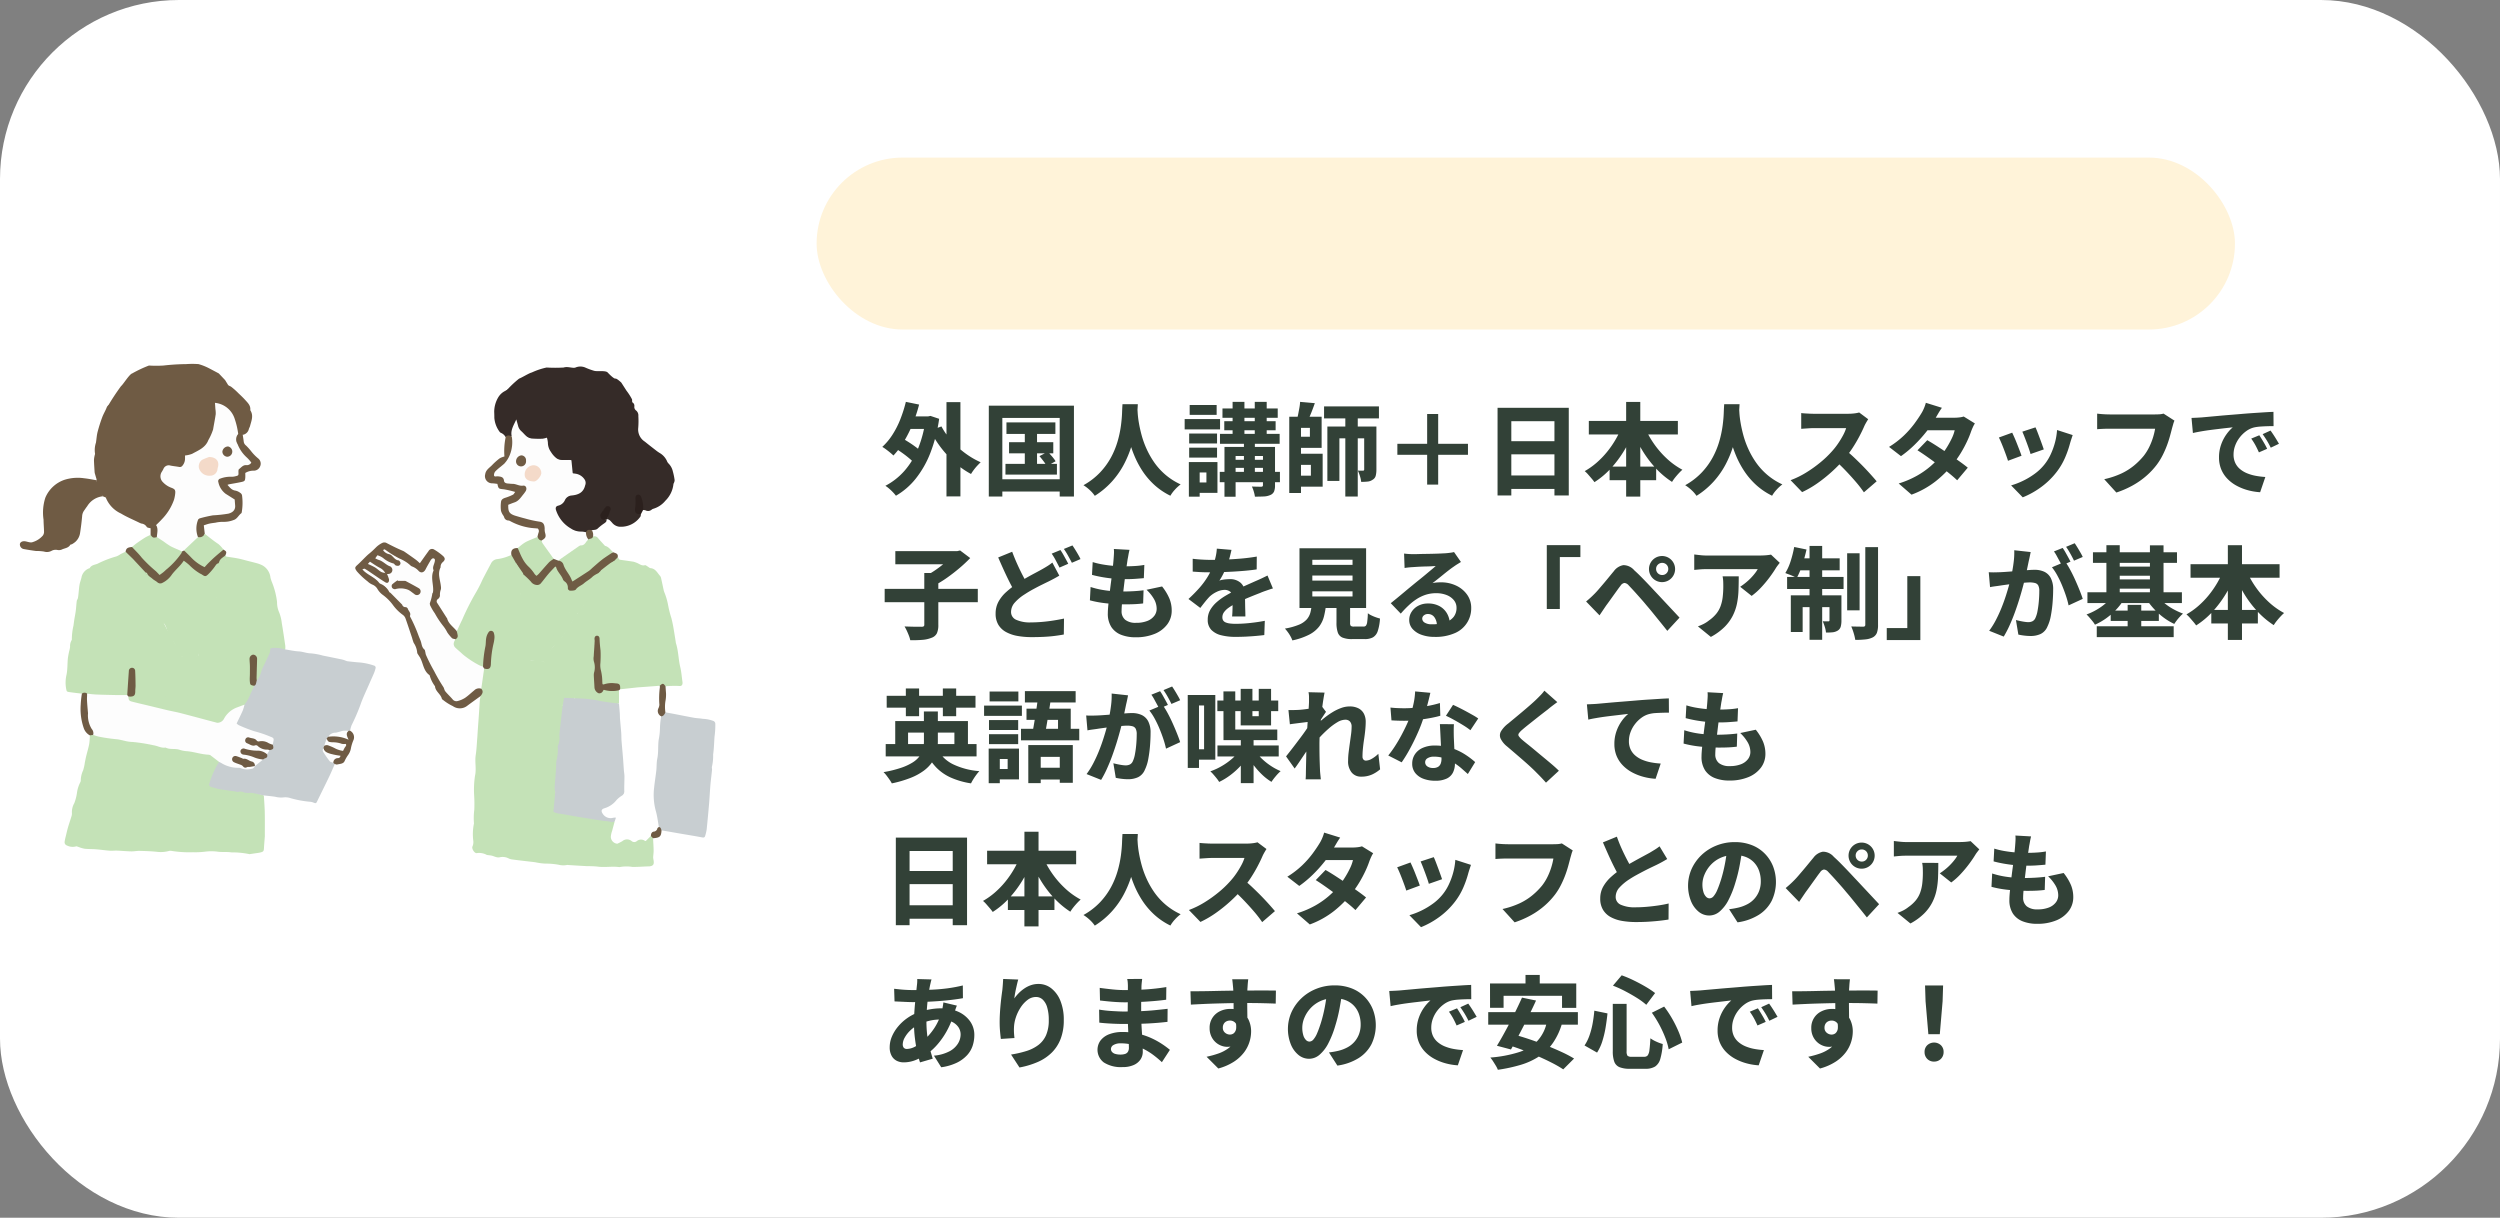 <svg xmlns="http://www.w3.org/2000/svg" width="349" height="170"><rect width="100%" height="100%" fill="#808080" stroke="none"/><defs><clipPath id="a"><path data-name="長方形 7162" transform="translate(0 .081)" fill="#4b1ce6" opacity=".11" d="M0 0h246v170H0z"/></clipPath><clipPath id="b"><path data-name="長方形 7156" transform="translate(0 .081)" fill="#e61c1c" opacity=".11" d="M0 0h103v170H0z"/></clipPath></defs><g data-name="グループ 19576" transform="translate(0 -.081)"><rect data-name="長方形 7087" width="349" height="170" rx="25" transform="translate(0 .081)" fill="#fff"/><g data-name="マスクグループ 132" transform="translate(103)" clip-path="url(#a)"><g data-name="グループ 19498" transform="translate(20 19.877)"><path data-name="パス 27569" d="M2.682 7.95q.7.018 1.764.009t2.241-.081q1.179-.072 2.151-.2.7-.108 1.368-.234t1.251-.261q.585-.135 1.071-.3a7.5 7.5 0 00.828-.324l1.638 2.2q-.522.108-.891.216t-.6.162l-1.206.261q-.63.135-1.305.234T9.63 9.84q-1.026.144-2.2.225t-2.259.126q-1.089.045-1.863.063zm.7 12.456a8.71 8.71 0 002.639-1.773 6.416 6.416 0 001.494-2.385 8.918 8.918 0 00.477-2.988V9.642l2.628-.288v3.852a13.1 13.1 0 01-.441 3.42 9.146 9.146 0 01-1.458 3.033 9.327 9.327 0 01-2.781 2.457zM1.35 12.27q.4.036.828.072t.864.036h12.006q.2 0 .513-.018t.648-.045q.333-.027.513-.045v2.556q-.378-.036-.81-.054t-.828-.018H3.06q-.414 0-.882.018t-.828.054zm18.25.23q.342.018.882.054t1.107.054q.567.018 1.017.018h9.614q.63 0 1.206-.054t.954-.072v3.15q-.324-.018-.963-.063t-1.2-.045h-9.609q-.774 0-1.62.036t-1.388.076zm26.01-5.13q-.18.432-.387.963T44.8 9.48q-.18.5-.432 1.287t-.549 1.7q-.3.918-.621 1.872l-.63 1.854q-.306.9-.567 1.638t-.459 1.206l-2.952.108q.252-.612.558-1.44t.639-1.791q.333-.963.666-1.971t.63-1.953q.3-.945.54-1.746t.387-1.341q.18-.7.279-1.2t.153-.963zm3.168 5.76q.486.738 1.035 1.71t1.1 2.025q.549 1.057 1.017 2.035t.792 1.755l-2.7 1.209q-.306-.846-.756-1.9t-.945-2.151q-.5-1.1-1.017-2.052A13.463 13.463 0 0046.3 14.16zm-10.204 5.098q.612-.018 1.467-.081t1.845-.153q.99-.09 2.025-.2t2.043-.225q1.008-.117 1.881-.225t1.5-.2l.576 2.574q-.666.09-1.593.189t-1.98.216q-1.053.117-2.142.234t-2.115.234q-1.026.117-1.9.2t-1.467.153q-.342.036-.819.1t-.927.117l-.468-2.915q.486.018 1.053.009t1.021-.027zm16.092-9.7q.522-.018 1.035-.045t.765-.045l1.413-.126 1.818-.162q1-.09 2.133-.18t2.376-.2q.918-.072 1.863-.135t1.809-.117q.864-.054 1.494-.072L69.39 10q-.468 0-1.1.018t-1.251.063a8.234 8.234 0 00-1.125.153 4.035 4.035 0 00-1.431.666 5.688 5.688 0 00-1.183 1.154 5.438 5.438 0 00-.8 1.446 4.582 4.582 0 00-.292 1.6 3.49 3.49 0 00.3 1.485 3.24 3.24 0 00.828 1.1 4.717 4.717 0 001.251.765 7.691 7.691 0 001.566.468 13.63 13.63 0 001.764.216l-.939 2.73a10.773 10.773 0 01-2.259-.378 9.4 9.4 0 01-2.019-.819 6.725 6.725 0 01-1.629-1.251 5.378 5.378 0 01-1.089-1.683 5.534 5.534 0 01-.382-2.115 6.735 6.735 0 01.385-2.318 7.327 7.327 0 01.963-1.845 7.006 7.006 0 011.116-1.233q-.486.054-1.152.135t-1.449.171q-.783.09-1.584.2t-1.566.243q-.765.135-1.4.279zm12.168 3.112q.216.324.486.765t.513.873q.243.432.4.792l-1.476.648q-.342-.756-.648-1.314a10.794 10.794 0 00-.738-1.152zm2.016-.846q.234.324.513.747t.54.855q.261.432.459.774l-1.476.7q-.378-.756-.7-1.287t-.756-1.143zm11.106-1.3h7.092v2.25h-7.092zm6.138 0h2.286v.2q0 .2-.009.441t-.009.387q-.054 2.772-.126 4.707t-.162 3.2a14.978 14.978 0 01-.243 1.98 3.136 3.136 0 01-.369 1.041 2.11 2.11 0 01-.693.693 2.769 2.769 0 01-.873.3 5.476 5.476 0 01-1.089.09q-.657 0-1.341-.018a4.646 4.646 0 00-.216-1.146 4.331 4.331 0 00-.5-1.125q.648.036 1.188.054t.828.018a.968.968 0 00.369-.063.656.656 0 00.275-.243 1.988 1.988 0 00.27-.837q.108-.639.18-1.809t.135-2.988q.063-1.818.1-4.41zM82.17 5.682h2.34q0 2.3-.054 4.392t-.279 3.942a18.8 18.8 0 01-.729 3.438 10.834 10.834 0 01-1.413 2.9 9.3 9.3 0 01-2.349 2.322 6.551 6.551 0 00-.747-.981 5.639 5.639 0 00-.909-.837 8.341 8.341 0 002.115-2.025 8.8 8.8 0 001.233-2.52 15.356 15.356 0 00.594-3.042q.162-1.647.18-3.555t.018-4.034zm-9.072.7h6.408V18.12h-2.214V8.526H75.2v10.728h-2.1zm-1.242 12.062q1.044-.18 2.412-.444t2.907-.585q1.539-.324 3.051-.648l.234 2.142q-1.422.342-2.88.7t-2.817.691q-1.359.324-2.511.594zm2.358-8.352h4.212v2.088h-4.212zm0 3.708h4.212v2.088h-4.212zm29.34-7.2a5.945 5.945 0 00-.072.657q-.018.333-.018.639-.018.252-.018.783v4.671q0 1.6-.117 2.9a9.064 9.064 0 01-.522 2.376 6.914 6.914 0 01-1.188 2.014 9.2 9.2 0 01-2.1 1.782l-2.3-1.8a7.772 7.772 0 001.181-.657 4.718 4.718 0 001.017-.873 5.734 5.734 0 00.756-1.062 5.464 5.464 0 00.486-1.242 9.644 9.644 0 00.261-1.53q.08-.846.08-1.926 0-.522-.009-1.278t-.027-1.566q-.018-.81-.036-1.5t-.054-1.089a6.149 6.149 0 00-.081-.711q-.063-.369-.117-.585zM96.3 10.074q.468.054.9.1t.873.063q.441.018.909.018 1.17 0 2.484-.054t2.529-.171q1.215-.117 2.079-.243l-.018 2.574q-.828.09-2 .162t-2.466.117q-1.3.045-2.538.045-.378 0-.846-.018l-.945-.036q-.477-.018-.963-.054zm-1.656-3.15q-.126.36-.252.81t-.2.738q-.162.684-.342 1.665t-.3 2.061q-.117 1.08-.135 2.088a8.947 8.947 0 00.126 1.782q.18-.378.4-.918t.441-.99l1.224.792q-.27.81-.513 1.647t-.413 1.575q-.18.738-.306 1.278a4.429 4.429 0 00-.09.486 1.735 1.735 0 00-.018.414q0 .144.009.36t.025.432l-2.23.216q-.2-.54-.45-1.5a21.481 21.481 0 01-.432-2.115 14.565 14.565 0 01-.18-2.25q0-1.494.1-2.862t.234-2.493q.135-1.125.243-1.845.054-.4.072-.837t.036-.819zm17.334 4.536H121v2.088h-9.018zm-.18 8.5h9.18v2.084H111.8zm-1.062-4.76h11.61v7.492h-2.466V17.31h-6.786v5.382h-2.358zm5.652-7.182a16.628 16.628 0 01-1.845 2.115 22.3 22.3 0 01-2.457 2.079 22.231 22.231 0 01-2.826 1.768 5.6 5.6 0 00-.405-.63q-.261-.36-.549-.711a5.968 5.968 0 00-.54-.585 17.9 17.9 0 002.961-1.827 20.292 20.292 0 002.538-2.268 13.654 13.654 0 001.773-2.277h2.5a17.565 17.565 0 001.62 1.971 18.747 18.747 0 001.872 1.719 17.106 17.106 0 002.052 1.413 16.062 16.062 0 002.142 1.053 8.455 8.455 0 00-.828 1.017q-.4.567-.738 1.125a23.422 23.422 0 01-2.079-1.242 25.021 25.021 0 01-2.016-1.494q-.963-.792-1.782-1.611a13.673 13.673 0 01-1.393-1.611zm21.222 7.11a1.888 1.888 0 00-.279-1 2 2 0 00-.828-.738 3.025 3.025 0 00-1.377-.279 10.551 10.551 0 00-1.872.162 15.836 15.836 0 00-1.611.369l-1.143.338q-.378.108-.891.306t-.909.36l-.756-2.846q.486-.036 1.053-.135t1-.189q.684-.144 1.548-.333t1.872-.324a15.443 15.443 0 012.052-.135 5.826 5.826 0 012.583.54 4.123 4.123 0 011.737 1.557 4.576 4.576 0 01.63 2.457 5.416 5.416 0 01-.63 2.61 6.322 6.322 0 01-1.8 2.052 10.864 10.864 0 01-2.764 1.478 16 16 0 01-3.5.846l-1.422-2.5a19.613 19.613 0 003.033-.549 9.779 9.779 0 002.313-.918 4.182 4.182 0 001.458-1.323 3.224 3.224 0 00.503-1.802zm-6.948-8.784q.81.162 1.908.306t2.277.252q1.179.108 2.241.171t1.782.063l-.378 2.448q-.81-.054-1.89-.144t-2.241-.207q-1.161-.117-2.223-.252t-1.854-.261zm16.29-.036h10.692v2.214h-10.692zm-1.17 0h2.268v6.426q0 1.134-.081 2.466a24.351 24.351 0 01-.315 2.682 15.477 15.477 0 01-.684 2.6 8.584 8.584 0 01-1.188 2.241 4.261 4.261 0 00-.558-.45q-.36-.252-.738-.486a5.454 5.454 0 00-.666-.36 7.217 7.217 0 001.08-1.971 12.4 12.4 0 00.585-2.25 20.3 20.3 0 00.243-2.313q.054-1.152.054-2.16zm10.89 0h2.358q-.036 1.8-.045 3.519t-.009 3.258q0 1.539.045 2.817t.126 2.2a9.331 9.331 0 00.216 1.449q.135.522.333.522.108 0 .189-.72t.1-1.764q.288.5.648 1.035a6.9 6.9 0 00.666.855 10.367 10.367 0 01-.316 1.791 2.328 2.328 0 01-.567 1.062 1.353 1.353 0 01-.972.342 1.643 1.643 0 01-1.431-.864 6.9 6.9 0 01-.837-2.412 27.963 27.963 0 01-.4-3.609q-.108-2.061-.108-4.473zm-5.436 4.464h2.07v9.31h-2.07zm-.882 3.168v1.75h3.888v-1.746zm-1.818-1.8h7.614v5.35h-7.614zm6.516-3.456L156.6 10.4a23.627 23.627 0 01-2.466.486q-1.35.2-2.745.3t-2.691.153a4 4 0 00-.216-.9 8.651 8.651 0 00-.342-.864q.918-.054 1.872-.135t1.863-.189q.909-.108 1.728-.252t1.449-.311zm-7.236 10.678l2.313-.126q1.3-.072 2.754-.162l2.889-.18v1.944q-1.368.126-2.754.243l-2.682.225q-1.3.108-2.376.18zm6.066-1.4l1.8-.54a12.146 12.146 0 01.675 1.341q.315.729.549 1.422a9.755 9.755 0 01.342 1.251l-1.944.63a10.1 10.1 0 00-.304-1.255q-.216-.711-.5-1.449t-.618-1.404zm9.558-6.772h14.076v2.34H163.44zm-1.188 8.37h16.47v2.358h-16.47zm6.894-13.878h2.574V21.18h-2.574z" fill="#4ba337"/><path data-name="パス 27568" d="M3.346 38.334h3.388v1.75H3.346zm5.782-1.988h1.946v13.16H9.128zM1.792 42.66l.924-1.4q.518.28 1.085.637t1.071.735a6.677 6.677 0 01.812.7l-.994 1.582a7.18 7.18 0 00-.777-.742q-.483-.406-1.043-.8t-1.078-.712zm1.666-6.356l1.848.378a20.677 20.677 0 01-.906 2.737 17.966 17.966 0 01-1.222 2.436 11.246 11.246 0 01-1.456 1.939q-.168-.168-.448-.4t-.581-.454a5.086 5.086 0 00-.525-.35 8.55 8.55 0 001.407-1.68 12.219 12.219 0 001.106-2.164 18.611 18.611 0 00.777-2.442zm4.97 3.43a9.1 9.1 0 00.98 1.491 12.586 12.586 0 001.3 1.393 12.223 12.223 0 001.526 1.2 11.229 11.229 0 001.666.917q-.21.2-.476.483a7.109 7.109 0 00-.49.588 5.969 5.969 0 00-.378.567 11.191 11.191 0 01-1.713-1.127A13.986 13.986 0 019.3 43.808a14.821 14.821 0 01-1.341-1.662 18.267 18.267 0 01-1.113-1.838zm-2.212-1.4h.35l.322-.07 1.218.406a21.428 21.428 0 01-1.246 4.809 13.661 13.661 0 01-2.051 3.577 9.762 9.762 0 01-2.737 2.352 5.158 5.158 0 00-.413-.483 7.16 7.16 0 00-.546-.518 4.425 4.425 0 00-.513-.385 9.259 9.259 0 002.641-2.065 10.977 10.977 0 001.9-3.08 16.471 16.471 0 001.075-4.137zm11.284.84h6.832v1.61H17.5zm.364 2.758h6.174v1.554h-6.174zm-.5 3.024h7.182v1.5H17.36zm2.7-5.278h1.706v6.076h-1.708zm2.044 4.2l1.162-.6q.294.294.609.665a5.1 5.1 0 01.483.651l-1.232.686a5.234 5.234 0 00-.448-.686q-.296-.394-.576-.716zm-7.07-7.042h11.884V49.52h-1.988V38.546h-8.008V49.52h-1.89zm1.02 10.276h9.786v1.708h-9.786zM33.7 36.626h2.14q-.028.6-.1 1.526t-.25 2.058a16.962 16.962 0 01-.567 2.366 14.941 14.941 0 01-1.029 2.464 11.758 11.758 0 01-1.645 2.359 11.267 11.267 0 01-2.415 2.023 4.466 4.466 0 00-.665-.77 5.835 5.835 0 00-.917-.714 9.576 9.576 0 002.348-1.813 10.076 10.076 0 001.53-2.128 11.431 11.431 0 00.9-2.226 15.082 15.082 0 00.448-2.114q.133-1 .161-1.785t.061-1.246zm2.072.392q.014.266.049.847a13.24 13.24 0 00.168 1.372q.133.791.378 1.708a12.7 12.7 0 00.679 1.89 11.836 11.836 0 001.071 1.9 9.236 9.236 0 001.554 1.722 9.109 9.109 0 002.147 1.369 5.622 5.622 0 00-.833.77 4.677 4.677 0 00-.6.812 9.5 9.5 0 01-2.268-1.54 10.335 10.335 0 01-1.645-1.939 12.98 12.98 0 01-1.122-2.128 15.976 15.976 0 01-.714-2.121 18.921 18.921 0 01-.4-1.939q-.133-.9-.189-1.561t-.07-.98zm11.886.21h7.712v1.3h-7.714zm-.35 3.542h8.33v1.386h-8.33zm-.03 5.306h8.4v1.442h-8.4zm1.47-1.68h5.572v1.12h-5.572zm-.84-5.39h7.168v1.26h-7.168zm1.162-2.7h1.652v5.08H49.07zm3.094 0h1.666v5.08h-1.666zm-1.512 5.18h1.526v5.46h-1.526zm2.66 1.106h1.68v5.36a2.256 2.256 0 01-.133.868.988.988 0 01-.525.49 2.445 2.445 0 01-.9.2q-.532.028-1.246.028a4.664 4.664 0 00-.161-.721 4.838 4.838 0 00-.259-.693q.378.014.777.021t.525.007a.317.317 0 00.189-.063.222.222 0 00.049-.161zm-5.376 0h5.978v1.274H49.49v5.68h-1.554zm-4.928-1.864H46.9v1.386h-3.892zm.07-3.99h3.766v1.386h-3.766zm-.07 5.964H46.9v1.386h-3.892zm-.63-4h4.942v1.442h-4.942zm1.484 6.006h3.094v4.3h-3.094V47.56h1.554v-1.4h-1.554zm-.9 0h1.512v4.83h-1.508zm14.69-6.332H61.5v4.354h-3.85v-1.554h2.212V39.93h-2.21zm.056 5.17h3.934v4.6h-3.934v-1.54H60v-1.51h-2.3zm-.728-5.17h1.638V49.03H56.98zm4.858-1.442H69.5v1.68h-7.662zm-3.346-.63l2.058.182q-.238.686-.511 1.365t-.525 1.169l-1.456-.266q.1-.378.182-.8t.161-.854a5.894 5.894 0 00.091-.796zm6.314 1.442h1.736V49.52h-1.736zm-2.506 2h6.034v1.652H63.98v5.948H62.3zm5.138 0h1.708v6.006a3.336 3.336 0 01-.1.882.9.9 0 01-.434.546 1.426 1.426 0 01-.693.252 8.7 8.7 0 01-.9.042 3.823 3.823 0 00-.168-.8 5.713 5.713 0 00-.294-.777q.224.014.434.014h.28a.171.171 0 00.129-.045.193.193 0 00.042-.14zm14.49 3.95H77.77v4.158h-1.54v-4.158h-4.158v-1.54h4.158v-4.158h1.54v4.158h4.158zm4.13-6.566H96v12.236h-2v-10.36h-6.02v10.36h-1.922zm1.316 4.662h7.462v1.834h-7.462zm0 4.788h7.462v1.876h-7.462zM98.8 38.964h12.43v1.89H98.8zm2.9 6.382h6.5v1.89h-6.5zm2.31-9.03h1.974v13.218h-1.974zm-.56 3.346l1.708.532a17.807 17.807 0 01-1.428 2.919 15.672 15.672 0 01-1.876 2.5 11.483 11.483 0 01-2.268 1.9 6.339 6.339 0 00-.4-.511q-.245-.287-.49-.567a3.926 3.926 0 00-.469-.462 10.122 10.122 0 001.652-1.169 12.146 12.146 0 001.463-1.512 13.207 13.207 0 001.211-1.757 13.223 13.223 0 00.893-1.871zm3.094.042a12.952 12.952 0 001.3 2.38 12.781 12.781 0 001.827 2.121 10.264 10.264 0 002.191 1.575 6.85 6.85 0 00-.5.49q-.273.294-.525.609a5.466 5.466 0 00-.42.6 11.992 11.992 0 01-2.261-1.9 15 15 0 01-1.869-2.471 20.457 20.457 0 01-1.442-2.856zm11.156-3.078h2.142q-.028.6-.1 1.526t-.252 2.058a16.962 16.962 0 01-.567 2.366 14.941 14.941 0 01-1.029 2.464 11.758 11.758 0 01-1.645 2.359 11.267 11.267 0 01-2.415 2.023 4.466 4.466 0 00-.665-.77 5.835 5.835 0 00-.917-.714 9.577 9.577 0 002.348-1.813 10.076 10.076 0 001.526-2.128 11.431 11.431 0 00.9-2.226 15.083 15.083 0 00.448-2.114q.133-1 .161-1.785t.065-1.246zm2.072.392q.014.266.049.847a13.242 13.242 0 00.168 1.372q.133.791.378 1.708a12.7 12.7 0 00.679 1.89 11.836 11.836 0 001.071 1.9 9.236 9.236 0 001.554 1.722 9.109 9.109 0 002.147 1.369 5.622 5.622 0 00-.833.77 4.677 4.677 0 00-.6.812 9.5 9.5 0 01-2.268-1.54 10.334 10.334 0 01-1.645-1.939 12.98 12.98 0 01-1.127-2.128 15.975 15.975 0 01-.714-2.121 18.923 18.923 0 01-.4-1.939q-.133-.9-.189-1.561t-.07-.98zm18.028 1.708q-.084.126-.252.413t-.28.525q-.28.658-.707 1.47t-.961 1.631a14.789 14.789 0 01-1.155 1.533 19.944 19.944 0 01-1.736 1.771 20.554 20.554 0 01-2 1.6 14.207 14.207 0 01-2.133 1.235l-1.61-1.666a12.223 12.223 0 002.205-1.085 17.727 17.727 0 001.981-1.421 13.886 13.886 0 001.54-1.47 9.931 9.931 0 00.875-1.1 12.4 12.4 0 00.707-1.155 5.785 5.785 0 00.448-1.036h-4.55q-.294 0-.63.021l-.63.042-.462.035v-2.2q.224.028.553.049t.651.035q.322.014.518.014h4.8a7.021 7.021 0 00.924-.056 4.11 4.11 0 00.644-.126zm-3.178 4.3q.546.42 1.155.994T137 45.215q.609.623 1.127 1.2t.854.98l-1.781 1.537a16.572 16.572 0 00-1.162-1.5q-.658-.763-1.386-1.526t-1.484-1.44zm11.424-1.372q.644.364 1.421.868t1.568 1.043q.791.539 1.491 1.036t1.176.889l-1.482 1.762q-.448-.434-1.141-.994T147.6 45.11q-.791-.588-1.554-1.127t-1.365-.917zm6.65-2.338a3.714 3.714 0 00-.273.5q-.133.287-.245.581a13.59 13.59 0 01-.567 1.4 17.188 17.188 0 01-.847 1.589 14.2 14.2 0 01-1.12 1.6 15.522 15.522 0 01-2.387 2.373 12.425 12.425 0 01-3.409 1.9l-1.79-1.559a13.065 13.065 0 002.576-1.1 11.744 11.744 0 001.866-1.308 12.486 12.486 0 001.358-1.372 9.569 9.569 0 00.875-1.19 13.025 13.025 0 00.721-1.3 5.382 5.382 0 00.42-1.162h-4.606l.7-1.75h3.864a5.931 5.931 0 00.693-.042 3.089 3.089 0 00.609-.126zm-4.606-2.184q-.28.392-.539.84t-.4.672a13.38 13.38 0 01-1.232 1.827 19.121 19.121 0 01-1.659 1.841 15.041 15.041 0 01-1.883 1.568l-1.666-1.288a12.351 12.351 0 002.086-1.6 13.422 13.422 0 001.428-1.61q.574-.777.938-1.379a4.691 4.691 0 00.385-.721 5.186 5.186 0 00.3-.847zm13.062 2.73q.112.224.273.644t.336.889q.175.469.322.882t.231.665l-1.848.644q-.07-.266-.21-.672t-.308-.861q-.168-.455-.336-.882t-.294-.707zm5.194 1.078q-.126.378-.21.637t-.154.5a13.962 13.962 0 01-.721 2.065 9.271 9.271 0 01-1.169 1.967 10.653 10.653 0 01-2.224 2.144 11.648 11.648 0 01-2.492 1.379l-1.624-1.666a10.264 10.264 0 001.617-.62 10.2 10.2 0 001.666-.994 7 7 0 001.379-1.316 6.775 6.775 0 00.847-1.372 9.94 9.94 0 00.609-1.666 8.929 8.929 0 00.294-1.764zm-8.442-.336q.14.294.322.707t.364.882l.35.9q.168.431.266.735l-1.89.7q-.084-.28-.245-.728t-.35-.938q-.189-.49-.371-.917t-.308-.665zm22.652-1.68a3.353 3.353 0 00-.182.511q-.084.3-.154.539-.126.5-.3 1.134t-.427 1.309a13.194 13.194 0 01-.6 1.358 8.748 8.748 0 01-.791 1.281 10.412 10.412 0 01-1.477 1.582 11.088 11.088 0 01-1.9 1.33 12.957 12.957 0 01-2.282.994l-1.694-1.862a11.464 11.464 0 002.429-.812 8.394 8.394 0 001.764-1.12 9.945 9.945 0 001.318-1.322 6.99 6.99 0 00.77-1.232 9.091 9.091 0 00.525-1.316 9.594 9.594 0 00.3-1.246h-6.342q-.5 0-.987.021t-.763.049v-2.176q.224.028.539.056t.651.042q.336.014.56.014h6.328q.224 0 .553-.014a2.878 2.878 0 00.637-.1zm2.38-.378q.406-.014.8-.035t.6-.035l1.1-.1 1.415-.13q.777-.07 1.659-.14t1.848-.154q.714-.056 1.449-.105l1.407-.091q.672-.042 1.162-.056l.014 1.988q-.364 0-.854.014t-.973.049a6.4 6.4 0 00-.875.119 3.139 3.139 0 00-1.113.518 4.425 4.425 0 00-.924.9 4.229 4.229 0 00-.623 1.127 3.564 3.564 0 00-.224 1.239 2.714 2.714 0 00.231 1.155 2.52 2.52 0 00.644.854 3.669 3.669 0 00.973.595 5.982 5.982 0 001.218.364 10.6 10.6 0 001.372.168l-.728 2.128a8.379 8.379 0 01-1.757-.294 7.308 7.308 0 01-1.568-.637 5.23 5.23 0 01-1.267-.973 4.183 4.183 0 01-.847-1.309 4.3 4.3 0 01-.3-1.645 5.238 5.238 0 01.3-1.806 5.7 5.7 0 01.749-1.435 5.449 5.449 0 01.868-.959l-.9.1q-.522.058-1.127.133-.609.07-1.232.154t-1.218.189q-.6.105-1.085.217zm9.464 2.42q.168.252.378.595t.4.679q.189.336.315.616l-1.148.5q-.266-.588-.5-1.022a8.4 8.4 0 00-.574-.9zm1.568-.658q.182.252.4.581t.42.665l.357.6-1.145.548q-.294-.588-.546-1t-.588-.889zM.5 62.408h13v1.862H.5zm5.53-2.212h1.96v7.224a2.8 2.8 0 01-.2 1.19 1.3 1.3 0 01-.749.63 4.2 4.2 0 01-1.274.287q-.742.063-1.694.049a4.021 4.021 0 00-.189-.63q-.133-.35-.294-.693a6.208 6.208 0 00-.315-.595l.959.028q.483.014.861.014h.532a.575.575 0 00.322-.063.292.292 0 00.084-.245zm-4.042-3.05h8.722v1.834H1.988zm8.12 0h.5l.42-.1 1.414 1.064a19.982 19.982 0 01-1.491 1.393q-.833.707-1.722 1.337a15.544 15.544 0 01-1.771 1.092q-.14-.2-.357-.448t-.441-.5a4.542 4.542 0 00-.406-.4 12.276 12.276 0 001.5-.917 15.126 15.126 0 001.386-1.1 7.346 7.346 0 00.959-1.008zm14.77 3.416q-.35.21-.714.406t-.756.392q-.434.21-.973.476t-1.155.6q-.616.329-1.232.735a6.358 6.358 0 00-1.379 1.148 1.961 1.961 0 00-.525 1.316 1.172 1.172 0 00.7 1.085 4.631 4.631 0 002.1.371q.714 0 1.533-.07t1.624-.2q.805-.126 1.435-.266l-.028 2.226q-.6.112-1.3.2t-1.491.126q-.793.039-1.717.039a10.884 10.884 0 01-1.974-.168 5.182 5.182 0 01-1.589-.546 2.836 2.836 0 01-1.064-1.008 2.958 2.958 0 01-.385-1.568 3.413 3.413 0 01.406-1.666 5.122 5.122 0 011.106-1.369 14.126 14.126 0 011.512-1.169q.658-.434 1.3-.8t1.225-.672q.581-.308 1-.546t.749-.448a6.825 6.825 0 00.623-.448zM18.3 57.228q.35.938.742 1.8t.777 1.6q.385.735.707 1.323l-1.766 1.031q-.392-.658-.8-1.463t-.812-1.694q-.406-.889-.8-1.8zm6.734-.238a6.739 6.739 0 01.385.609q.2.357.392.707t.315.6l-1.218.532q-.224-.434-.518-.994a8.237 8.237 0 00-.574-.952zm1.68-.644q.182.266.4.616t.413.693q.2.343.308.595l-1.2.518q-.224-.434-.532-.987a10.068 10.068 0 00-.588-.945zm7.966.616q-.1.406-.154.728t-.112.6l-.119.812q-.077.532-.175 1.232-.1.7-.189 1.449t-.175 1.47q-.084.721-.133 1.3t-.049.931a1.519 1.519 0 00.511 1.246 2.3 2.3 0 001.491.42 4.183 4.183 0 001.6-.266 2.224 2.224 0 00.966-.714 1.62 1.62 0 00.329-.98 2.731 2.731 0 00-.371-1.354 5.725 5.725 0 00-1.043-1.3l2.17-.462a7.23 7.23 0 011.022 1.687 4.431 4.431 0 01.322 1.687 3.163 3.163 0 01-.609 1.9 4.1 4.1 0 01-1.736 1.33 6.771 6.771 0 01-2.709.49 5.365 5.365 0 01-2.016-.35 2.881 2.881 0 01-1.358-1.085 3.413 3.413 0 01-.49-1.925q0-.42.07-1.141t.175-1.6q.105-.875.224-1.785t.21-1.722q.091-.812.133-1.4.042-.532.049-.8a3.786 3.786 0 00-.021-.518zm-5.14 1.708a10.591 10.591 0 001.372.329q.756.133 1.554.2t1.526.063q.826 0 1.54-.049a10.136 10.136 0 001.218-.147l-.07 1.848q-.616.056-1.239.1t-1.505.042q-.728 0-1.519-.077t-1.547-.21q-.756-.133-1.428-.315zm-.294 3.476a11.4 11.4 0 001.561.392 14.087 14.087 0 001.561.189q.77.049 1.5.049.616 0 1.365-.042t1.407-.126l-.056 1.834q-.546.07-1.148.1t-1.246.028a24.934 24.934 0 01-2.779-.147 14.524 14.524 0 01-2.261-.413zm19.67-5.18q-.084.392-.238 1a11.105 11.105 0 01-.462 1.379q-.2.476-.462 1a8.4 8.4 0 01-.532.917 1.861 1.861 0 01.427-.119 5.4 5.4 0 01.56-.07q.287-.021.5-.021a2.189 2.189 0 011.491.518 1.932 1.932 0 01.6 1.54q0 .28.007.686t.014.84q.007.434.021.861t.014.763H49q.028-.238.042-.546t.021-.665l.014-.686q.007-.329.007-.623a1.086 1.086 0 00-.35-.938 1.268 1.268 0 00-.756-.252 2.607 2.607 0 00-1.148.287 3.8 3.8 0 00-.98.665q-.308.322-.616.707t-.672.861l-1.652-1.248a20.7 20.7 0 001.533-1.554 10.914 10.914 0 001.141-1.54 9.71 9.71 0 00.784-1.6 12.162 12.162 0 00.332-1.172 6.583 6.583 0 00.168-1.162zM43.5 58.208q.546.07 1.246.112t1.246.042q.924 0 2.03-.042t2.247-.14q1.141-.1 2.177-.28l-.014 1.792q-.742.112-1.617.189t-1.771.126q-.9.049-1.708.07t-1.442.021q-.28 0-.693-.007t-.861-.035q-.448-.028-.84-.056zm11.2 4.144q-.224.056-.546.168t-.654.226q-.329.119-.581.231-.658.252-1.561.623t-1.883.875a6.544 6.544 0 00-1.022.616 2.6 2.6 0 00-.609.616 1.2 1.2 0 00-.2.672.816.816 0 00.105.427.726.726 0 00.336.28 2.14 2.14 0 00.588.154 6.455 6.455 0 00.861.049 18.787 18.787 0 002.009-.119q1.1-.119 2.023-.3l-.07 1.988q-.434.056-1.127.119t-1.442.1q-.749.035-1.435.035a8.07 8.07 0 01-2-.224 2.88 2.88 0 01-1.386-.749 1.97 1.97 0 01-.506-1.433 2.652 2.652 0 01.35-1.358 4.363 4.363 0 01.91-1.092 8.279 8.279 0 011.218-.882q.658-.392 1.288-.7.644-.336 1.141-.56t.924-.413l.833-.371q.434-.182.847-.378t.833-.406zm5.5-1.806v.714h5.614v-.714zm0 2.212v.714h5.614v-.714zm0-4.41v.714h5.614v-.716zm-1.792-1.61h9.3v8.344h-9.3zm5.166 7.084h1.9v3.318a.649.649 0 00.1.441.755.755 0 00.462.091h1.3a.445.445 0 00.35-.126 1.115 1.115 0 00.175-.525 10.89 10.89 0 00.091-1.211 2.343 2.343 0 00.483.3 6.062 6.062 0 00.637.266 5.637 5.637 0 00.574.175 6.692 6.692 0 01-.315 1.757 1.568 1.568 0 01-.665.868 2.362 2.362 0 01-1.162.245h-1.732a3.474 3.474 0 01-1.358-.21 1.187 1.187 0 01-.658-.714 4.056 4.056 0 01-.182-1.344zm-3.444.658h2a12.383 12.383 0 01-.3 1.757 3.963 3.963 0 01-.686 1.442 4.185 4.185 0 01-1.379 1.12 9.218 9.218 0 01-2.352.805 3.506 3.506 0 00-.252-.56 5.235 5.235 0 00-.385-.6 5.716 5.716 0 00-.4-.49 9.082 9.082 0 001.953-.539 3.027 3.027 0 001.092-.742 2.359 2.359 0 00.511-.966 7.241 7.241 0 00.198-1.227zm12.88-7q.308.042.665.063t.679.021q.224 0 .672-.014t.994-.021q.546-.007 1.1-.021t1-.035l.7-.035q.462-.042.742-.084a3.259 3.259 0 00.42-.084l.966 1.386-.511.315q-.259.161-.511.343-.294.2-.672.49t-.784.623q-.406.329-.791.637t-.707.546a4.411 4.411 0 01.6-.091q.273-.021.567-.021a4.888 4.888 0 012.149.462 3.887 3.887 0 011.526 1.267 3.141 3.141 0 01.567 1.855 3.745 3.745 0 01-2.24 3.486 6.688 6.688 0 01-2.9.546 5.225 5.225 0 01-1.778-.287 3 3 0 01-1.267-.819 1.861 1.861 0 01-.469-1.274 2.062 2.062 0 01.329-1.113 2.425 2.425 0 01.924-.847 2.822 2.822 0 011.365-.322 3.247 3.247 0 011.638.385 2.7 2.7 0 011.036 1.036 3 3 0 01.378 1.435l-1.806.224a1.953 1.953 0 00-.35-1.162 1.064 1.064 0 00-.9-.448.834.834 0 00-.581.2.578.578 0 00-.217.434.662.662 0 00.357.574 1.759 1.759 0 00.945.224 5.964 5.964 0 001.953-.273 2.335 2.335 0 001.155-.791 2.033 2.033 0 00.378-1.232 1.651 1.651 0 00-.378-1.078 2.432 2.432 0 00-1.022-.714 3.888 3.888 0 00-1.428-.252 4.761 4.761 0 00-1.47.217 5.373 5.373 0 00-1.26.6 7.741 7.741 0 00-1.141.9q-.552.515-1.084 1.135l-1.4-1.456q.35-.28.812-.658t.945-.784q.483-.406.924-.77l.749-.616q.294-.238.679-.546t.784-.644q.4-.336.763-.637t.616-.525q-.21 0-.525.021t-.672.028q-.357.007-.721.021t-.686.035l-.546.035q-.294.014-.623.049t-.567.077zm19.922-1.176h4.69v1.666h-2.87v7.252h-1.82zm15.26 3.318a.837.837 0 00.854.854.81.81 0 00.6-.245.827.827 0 00.245-.609.837.837 0 00-.84-.84.827.827 0 00-.609.245.81.81 0 00-.25.595zm-.994 0a1.823 1.823 0 11.245.938 1.827 1.827 0 01-.243-.938zm-8.778 4.55q.322-.266.6-.518t.609-.588q.238-.238.539-.588t.658-.77q.357-.42.728-.875t.735-.889a2.1 2.1 0 011.33-.847 2.013 2.013 0 011.526.721q.5.448.994.952t.966 1q.476.5.9.959.476.5 1.071 1.141l1.225 1.309q.63.672 1.162 1.246l-1.708 1.848q-.462-.588-.98-1.225t-1.015-1.253q-.5-.616-.9-1.078-.308-.378-.672-.791t-.721-.812q-.357-.4-.658-.721l-.469-.5a.856.856 0 00-.581-.308.8.8 0 00-.525.378q-.2.252-.455.609t-.539.749l-.546.763q-.266.371-.476.651-.238.35-.483.714t-.441.658zm27.034-5.4q-.112.14-.294.378a4.091 4.091 0 00-.28.406q-.336.56-.875 1.281a16.389 16.389 0 01-1.176 1.4 9.108 9.108 0 01-1.3 1.155l-1.6-1.274a9.282 9.282 0 00.791-.581 8.06 8.06 0 00.714-.658 7.73 7.73 0 00.574-.665 4.235 4.235 0 00.371-.56h-7.112q-.448 0-.833.028t-.917.084v-2.16q.42.056.861.1a8.044 8.044 0 00.889.049h7.406q.224 0 .532-.014t.6-.049q.287-.035.427-.063zm-5.726 1.89q0 1.008-.035 1.974a11.273 11.273 0 01-.217 1.855 6.7 6.7 0 01-.6 1.7 6.205 6.205 0 01-1.141 1.547 8.219 8.219 0 01-1.9 1.379l-1.805-1.471a7.809 7.809 0 00.742-.315 4.3 4.3 0 00.8-.511 5.025 5.025 0 001.022-.938 3.765 3.765 0 00.6-1.064 5.665 5.665 0 00.294-1.267 12.938 12.938 0 00.084-1.547q0-.35-.014-.665a4.72 4.72 0 00-.084-.679zm15.134-3.22h1.738v7.966h-1.736zm2.534-.854h1.778v10.818a3.248 3.248 0 01-.154 1.127 1.253 1.253 0 01-.56.637 2.888 2.888 0 01-1.036.294 12.805 12.805 0 01-1.428.07 6.59 6.59 0 00-.217-.931 7.743 7.743 0 00-.343-.945q.518.014.994.021t.658.007a.355.355 0 00.238-.063.3.3 0 00.07-.231zm-7.784-.168h1.764v13.1h-1.764zm2.786 6.888h1.666v3.514a3.176 3.176 0 01-.1.868.964.964 0 01-.42.546 1.721 1.721 0 01-.728.238 7.014 7.014 0 01-.91.028 3.71 3.71 0 00-.168-.8 7.76 7.76 0 00-.28-.77q.238.014.462.014h.322a.136.136 0 00.154-.154zm-5.4 0h6.062v1.648h-4.41v3.472h-1.652zm-.518-2.562h7.882v1.68h-7.882zm1.5-2.6h5.838v1.68h-6.174zm-.5-1.582l1.708.35a20.547 20.547 0 01-.6 2.177 10.625 10.625 0 01-.763 1.8 4.356 4.356 0 00-.476-.245q-.294-.133-.6-.245t-.518-.2a7.565 7.565 0 00.742-1.659 15.22 15.22 0 00.497-1.986zm17.6 12.992h-4.69v-1.674h2.87V60.63h1.82zm15.402-12.286l-.126.623q-.07.343-.14.623l-.147.707q-.077.371-.154.728t-.147.693q-.14.6-.357 1.414t-.5 1.743q-.287.931-.63 1.876t-.742 1.827a14.293 14.293 0 01-.819 1.568l-2.03-.812a10.8 10.8 0 00.931-1.491q.427-.819.777-1.687t.623-1.715q.273-.847.469-1.575t.308-1.26q.2-.966.308-1.848a10.322 10.322 0 00.084-1.666zm4.83 1.344a12.007 12.007 0 01.688 1.132q.364.672.7 1.421t.616 1.449q.28.7.434 1.19l-1.974.91a12.3 12.3 0 00-.364-1.323q-.238-.721-.546-1.463a14.53 14.53 0 00-.672-1.407 7.37 7.37 0 00-.742-1.127zm-10.682 1.47q.392.028.777.021t.791-.021q.35-.014.84-.049l1.043-.077q.553-.042 1.106-.091t1.029-.084q.476-.035.8-.035a3.216 3.216 0 011.351.266 1.976 1.976 0 01.917.875 3.38 3.38 0 01.336 1.631q0 .812-.077 1.785a17.435 17.435 0 01-.245 1.862 5.772 5.772 0 01-.476 1.505 1.984 1.984 0 01-.938 1.029 3.29 3.29 0 01-1.428.287 7.234 7.234 0 01-.868-.056 7.961 7.961 0 01-.826-.14l-.336-2.03q.28.07.609.14t.63.112a3.626 3.626 0 00.469.042 1.333 1.333 0 00.6-.126.917.917 0 00.406-.448 3.892 3.892 0 00.3-.994 13.66 13.66 0 00.182-1.365q.063-.735.063-1.393a1.647 1.647 0 00-.147-.8.719.719 0 00-.448-.336 2.77 2.77 0 00-.735-.084q-.294 0-.833.049t-1.141.112q-.6.063-1.12.133l-.812.112q-.322.056-.812.119t-.826.133zm10.318-3.388a6.737 6.737 0 01.385.609q.2.357.392.707t.315.6l-1.218.518q-.14-.294-.329-.637t-.378-.693a5.226 5.226 0 00-.385-.616zm1.68-.658q.182.266.4.623t.413.7q.2.343.308.595l-1.218.518q-.21-.448-.518-.994a10.517 10.517 0 00-.588-.938zm2.548 1.26h11.732v1.484h-11.732zm.532 10.332h10.738v1.516h-10.738zm2.436-8.33h5.656v1.274h-5.656zm0 1.792h5.656v1.288h-5.656zm-3.738 1.792h13.188v1.512h-13.188zm3.248 2.562h6.72v1.442h-6.72zm-.6-9.128h1.862v7.392h-1.862zm6.076.014h1.9v7.392h-1.9zm-3.11 8.314h1.9v3.88h-1.9zm-2.072-1.33l1.554.574a8.535 8.535 0 01-1.092 1.421 9.7 9.7 0 01-1.379 1.2 8.692 8.692 0 01-1.575.9 3.526 3.526 0 00-.336-.483q-.21-.259-.434-.518a5.349 5.349 0 00-.406-.427 8.436 8.436 0 001.442-.679 7.843 7.843 0 001.278-.922 6.2 6.2 0 00.948-1.064zm6.174 0a6.089 6.089 0 00.945 1.008 7.636 7.636 0 001.267.882 10.136 10.136 0 001.414.658 5.21 5.21 0 00-.434.427q-.238.259-.441.525t-.343.49a8.513 8.513 0 01-1.477-.882 9.467 9.467 0 01-1.33-1.19 10.589 10.589 0 01-1.071-1.358zm4.676-4.354h12.432v1.89H182.8zm2.9 6.384h6.5v1.89h-6.5zm2.31-9.03h1.974v13.218h-1.974zm-.56 3.346l1.708.532a17.808 17.808 0 01-1.428 2.919 15.672 15.672 0 01-1.876 2.5 11.484 11.484 0 01-2.268 1.9 6.343 6.343 0 00-.4-.511q-.245-.287-.49-.567a3.925 3.925 0 00-.469-.462 10.123 10.123 0 001.652-1.169 12.147 12.147 0 001.463-1.512 13.355 13.355 0 002.107-3.633zm3.094.042a12.953 12.953 0 001.3 2.38 12.78 12.78 0 001.827 2.121 10.263 10.263 0 002.191 1.575 6.847 6.847 0 00-.5.49q-.273.294-.525.609a5.466 5.466 0 00-.42.595 11.992 11.992 0 01-2.261-1.9 15 15 0 01-1.869-2.471 20.459 20.459 0 01-1.442-2.856zM.644 84.074h12.684v1.722H.644zm1.33-3.206h10.15v3.962h-1.89v-2.352H3.766v2.352H1.974zm4-1.344h1.95v4.228a6.153 6.153 0 01-.175 1.47 4.215 4.215 0 01-.6 1.351 5.09 5.09 0 01-1.162 1.2 8.01 8.01 0 01-1.834 1.008 16.134 16.134 0 01-2.653.784 4.274 4.274 0 00-.3-.49q-.2-.294-.42-.581a3.919 3.919 0 00-.441-.5 16.064 16.064 0 002.436-.6 7.6 7.6 0 001.625-.748 3.6 3.6 0 00.973-.875 2.878 2.878 0 00.476-.987 4.261 4.261 0 00.133-1.064zM7.85 84.76A4.878 4.878 0 0010 86.874a10.233 10.233 0 003.717.98 6.029 6.029 0 00-.42.511q-.224.3-.42.616a5.872 5.872 0 00-.322.581 11.06 11.06 0 01-2.839-.816 6.6 6.6 0 01-2.051-1.442 8.154 8.154 0 01-1.449-2.163zM.78 77.34h12.4v1.652H.784zm2.674-1.022h1.852v3.864H3.458zm5.166 0h1.862v3.864H8.624zm11.928 7.9h6.216v5.264h-1.82v-3.616h-2.66v3.668h-1.732zm-.248-5.086h6.174v3.7H24.7V80.7h-4.4zm1.624-1.792l1.806.14q-.112.9-.273 1.876t-.315 1.89q-.154.91-.294 1.582h-1.806q.126-.518.245-1.19t.238-1.414q.119-.742.224-1.477t.175-1.407zm-1.848-.658h7.084v1.582h-7.084zm-.546 5.264h8.134v1.61H19.53zm1.694 5.432h4.788v1.652h-4.788zm-6.16-6.65h4.074v1.386h-4.074zm.084-3.99h4.018v1.386h-4.018zm-.084 5.964h4.074v1.386h-4.074zm-.686-4h5.278v1.442h-5.278zm1.54 6.006h3.332v4.3h-3.332V87.56h1.75v-1.4h-1.75zm-.9 0h1.554v4.83h-1.55zm19.46-7.434l-.126.623q-.07.343-.14.623l-.147.707q-.077.371-.154.728t-.147.693q-.14.6-.357 1.414t-.5 1.743q-.287.931-.63 1.876t-.742 1.827a14.291 14.291 0 01-.819 1.568l-2.03-.812a10.8 10.8 0 00.931-1.491q.427-.819.777-1.687t.623-1.715q.273-.847.469-1.575t.308-1.26q.2-.966.308-1.848a10.322 10.322 0 00.084-1.666zm4.83 1.344A12.011 12.011 0 0140 79.746q.364.672.7 1.421t.616 1.449q.28.7.434 1.19l-1.974.91a12.294 12.294 0 00-.364-1.323q-.238-.721-.546-1.463a14.528 14.528 0 00-.672-1.407 7.371 7.371 0 00-.742-1.127zM28.63 80.084q.392.028.777.021t.791-.021q.35-.014.84-.049l1.043-.077q.553-.042 1.106-.091t1.029-.084q.476-.035.8-.035a3.216 3.216 0 011.351.266 1.976 1.976 0 01.917.875 3.38 3.38 0 01.336 1.631q0 .812-.077 1.785a17.435 17.435 0 01-.245 1.862 5.772 5.772 0 01-.476 1.5 1.984 1.984 0 01-.938 1.029 3.29 3.29 0 01-1.428.287 7.234 7.234 0 01-.868-.056 7.961 7.961 0 01-.826-.14l-.336-2.03q.28.07.609.14t.63.112a3.626 3.626 0 00.469.042 1.333 1.333 0 00.6-.126.917.917 0 00.406-.448 3.892 3.892 0 00.3-.994 13.657 13.657 0 00.182-1.365q.063-.735.063-1.393a1.647 1.647 0 00-.147-.8.719.719 0 00-.448-.336 2.77 2.77 0 00-.735-.084q-.294 0-.833.049t-1.141.112q-.6.063-1.12.133l-.812.112q-.322.056-.812.119t-.826.133zm10.318-3.388a6.739 6.739 0 01.385.609q.2.357.392.707t.315.6l-1.218.518q-.14-.294-.329-.637t-.378-.693a5.225 5.225 0 00-.385-.616zm1.68-.658q.182.266.4.623t.413.7q.2.343.308.595l-1.218.518q-.21-.448-.518-.994a10.514 10.514 0 00-.588-.938zm9.59 7.252H52v6.244h-1.782zm-3.276-5.292h8.5v1.484h-8.5zm.014 6.272h8.554v1.54h-8.554zm3.08.742l1.344.5a9.033 9.033 0 01-1.127 1.534 10.558 10.558 0 01-1.449 1.33 9.165 9.165 0 01-1.61.987 3.857 3.857 0 00-.35-.5q-.224-.28-.455-.546a4.213 4.213 0 00-.427-.434 8.931 8.931 0 001.582-.728 9.487 9.487 0 001.414-1 6.985 6.985 0 001.078-1.143zm2.24.084a6.978 6.978 0 00.938 1.078 8.589 8.589 0 001.225.966 8.269 8.269 0 001.337.714 6.3 6.3 0 00-.679.707 7.76 7.76 0 00-.6.791 7.481 7.481 0 01-1.3-1 10.846 10.846 0 01-2.128-2.821zM50.2 76.374h1.638v3.808h.882v-3.808h1.722v5.1H50.2zm-2.408.35h1.652v5.322h5.866v1.484H47.8zm-3.906.5h2.772v9.03H43.89v-1.452h1.2v-6.118h-1.2zm-1.078 0h1.572v10.182h-1.568zm26.856 10.378a4.664 4.664 0 01-1.12.721 3.612 3.612 0 01-1.54.3 1.647 1.647 0 01-1.309-.574 2.428 2.428 0 01-.5-1.638 9.935 9.935 0 01.077-1.2q.077-.63.168-1.274t.168-1.225a8.105 8.105 0 00.077-1.057 1.041 1.041 0 00-.231-.728.857.857 0 00-.665-.252 2.217 2.217 0 00-1.092.35 7.9 7.9 0 00-1.225.9 16.341 16.341 0 00-1.19 1.155 14.689 14.689 0 00-.959 1.127l-.023-2.373q.266-.266.679-.644t.931-.791a10.943 10.943 0 011.113-.777 6.556 6.556 0 011.2-.581 3.42 3.42 0 011.162-.217 2.633 2.633 0 011.288.28 1.746 1.746 0 01.742.763 2.422 2.422 0 01.238 1.085q0 .532-.063 1.162t-.161 1.274q-.1.644-.161 1.267a11.655 11.655 0 00-.063 1.169.621.621 0 00.126.406.443.443 0 00.364.154 1.71 1.71 0 00.805-.252 4.4 4.4 0 00.917-.7zm-9.758-6.65l-.6.07-.742.091-.784.1q-.392.049-.714.1l-.2-1.988q.308.014.6.007t.7-.021q.35-.014.819-.07t.966-.133q.5-.077.917-.161a4.392 4.392 0 00.644-.168l.6.8q-.112.154-.28.413t-.343.518l-.3.441-.924 2.842q-.224.322-.553.805t-.686 1.015q-.357.532-.693 1.029t-.6.847l-1.2-1.694.6-.763q.336-.427.707-.917l.735-.973q.364-.483.672-.931t.532-.784l.028-.266zm-.168-2.814v-.637a3.254 3.254 0 00-.07-.665l2.24.056q-.07.35-.168.959t-.189 1.386q-.091.777-.175 1.624t-.133 1.694q-.049.847-.049 1.6 0 .546.007 1.155t.028 1.253q.021.644.049 1.3.014.182.049.532t.063.6h-2.128q.028-.266.035-.6t.007-.5l.028-1.288.028-1.288q.014-.686.028-1.6.014-.322.042-.812t.063-1.071q.035-.581.077-1.169t.084-1.113q.042-.525.063-.91t.021-.506zm11.368.84q.476.056 1.008.077t.9.021a16.857 16.857 0 001.806-.1q.91-.1 1.736-.266t1.456-.364l.056 1.778q-.574.168-1.407.322t-1.778.266a15.755 15.755 0 01-1.855.112q-.434 0-.868-.014t-.91-.042zm5.572-2.058q-.084.378-.224.938t-.315 1.2q-.175.637-.385 1.253a19.337 19.337 0 01-.812 2.149q-.5 1.141-1.092 2.233a19.494 19.494 0 01-1.176 1.932L70.8 85.67a15.143 15.143 0 00.938-1.3q.462-.714.868-1.47t.728-1.449q.322-.693.518-1.253a15.873 15.873 0 00.469-1.715 9.832 9.832 0 00.231-1.757zm3.29 4.382q-.028.434-.028.9t.014.973l.035.784q.021.49.049 1.036t.049 1.036.021.77a2.806 2.806 0 01-.259 1.218 1.875 1.875 0 01-.861.861 3.6 3.6 0 01-1.652.315 4.538 4.538 0 01-1.617-.273 2.626 2.626 0 01-1.148-.805 2.057 2.057 0 01-.427-1.33 2.306 2.306 0 01.364-1.26 2.488 2.488 0 011.078-.91 4.056 4.056 0 011.736-.336 7.287 7.287 0 012.3.35 8.215 8.215 0 011.89.889 11.142 11.142 0 011.421 1.071l-1.022 1.666-.854-.756a8.28 8.28 0 00-1.078-.8 6.5 6.5 0 00-1.3-.623 4.442 4.442 0 00-1.491-.245 1.632 1.632 0 00-.9.217.642.642 0 00-.336.553.7.7 0 00.3.588 1.318 1.318 0 00.805.224 1.3 1.3 0 00.7-.161.909.909 0 00.364-.448 1.865 1.865 0 00.112-.679q0-.294-.028-.875t-.063-1.3l-.07-1.421-.063-1.239zm2.3.84a10.282 10.282 0 00-1.036-.714q-.616-.378-1.26-.735t-1.12-.567l.994-1.526q.378.168.868.413t.994.518q.5.273.945.525a7.476 7.476 0 01.707.448zm12.132-3.92q-.364.266-.707.525t-.6.483q-.35.266-.819.63t-.98.77l-.987.784q-.476.378-.826.686a2.4 2.4 0 00-.462.5.338.338 0 00.007.378 2.762 2.762 0 00.483.511q.294.252.77.63t1.043.854q.567.476 1.169.973t1.155.966q.553.469.973.889l-1.799 1.663q-.63-.714-1.3-1.372-.308-.322-.805-.784t-1.085-.973q-.588-.511-1.176-1.015l-1.064-.91a3.226 3.226 0 01-.91-1.106 1.116 1.116 0 01.056-1 3.85 3.85 0 01.994-1.085l.931-.77q.525-.434 1.078-.9t1.05-.9q.5-.434.847-.77t.658-.658a4.9 4.9 0 00.5-.6zm4.13.308q.42-.014.812-.035t.588-.035l1.1-.1q.638-.058 1.414-.126l1.659-.133q.882-.07 1.848-.154.714-.056 1.449-.1l1.407-.091q.672-.042 1.162-.056l.014 1.988q-.364 0-.854.014t-.973.042a4.751 4.751 0 00-.875.126 3.139 3.139 0 00-1.113.518 4.424 4.424 0 00-.924.9 4.229 4.229 0 00-.623 1.127 3.564 3.564 0 00-.224 1.239 2.714 2.714 0 00.231 1.155 2.52 2.52 0 00.644.854 3.669 3.669 0 00.973.6 5.982 5.982 0 001.218.364 10.6 10.6 0 001.372.168l-.714 2.128a8.5 8.5 0 01-1.764-.294 7.27 7.27 0 01-1.575-.637 5.231 5.231 0 01-1.267-.973 4.183 4.183 0 01-.847-1.309 4.3 4.3 0 01-.3-1.645 5.238 5.238 0 01.3-1.806 5.7 5.7 0 01.749-1.435 5.134 5.134 0 01.882-.959q-.392.042-.91.105t-1.127.133q-.609.07-1.232.154t-1.218.189q-.6.1-1.085.217zm19.026-1.568q-.1.406-.154.728t-.112.6l-.119.812q-.077.532-.171 1.234-.1.7-.189 1.449t-.175 1.47q-.084.721-.133 1.3t-.049.931a1.519 1.519 0 00.511 1.246 2.3 2.3 0 001.491.42 4.183 4.183 0 001.6-.266 2.224 2.224 0 00.966-.714 1.62 1.62 0 00.329-.98 2.731 2.731 0 00-.371-1.358 5.725 5.725 0 00-1.043-1.3l2.17-.462a7.23 7.23 0 011.022 1.687 4.431 4.431 0 01.322 1.687 3.163 3.163 0 01-.609 1.9 4.1 4.1 0 01-1.736 1.33 6.771 6.771 0 01-2.709.49 5.365 5.365 0 01-2.016-.35 2.881 2.881 0 01-1.358-1.085 3.413 3.413 0 01-.49-1.925q0-.42.07-1.141t.175-1.6q.1-.875.224-1.785t.21-1.722q.091-.812.133-1.4.042-.532.049-.8a3.784 3.784 0 00-.021-.518zm-5.138 1.708a10.591 10.591 0 001.372.329q.756.133 1.554.2t1.526.063q.826 0 1.54-.049a10.136 10.136 0 001.218-.147l-.07 1.848q-.616.056-1.239.1t-1.505.042q-.728 0-1.519-.077t-1.547-.21q-.756-.133-1.428-.315zm-.294 3.472a11.4 11.4 0 001.561.392 14.086 14.086 0 001.561.189q.77.049 1.5.049.616 0 1.365-.042t1.407-.126l-.056 1.834q-.546.07-1.148.1t-1.246.028a24.935 24.935 0 01-2.779-.147 14.524 14.524 0 01-2.261-.413zM2.058 97.13H12v12.236h-2v-10.36H3.976v10.36H2.058zm1.316 4.662h7.462v1.834H3.374zm0 4.788h7.462v1.876H3.374zM14.8 98.964h12.43v1.89H14.8zm2.9 6.382h6.5v1.89h-6.5zm2.31-9.03h1.97v13.218h-1.974zm-.56 3.346l1.708.532a17.807 17.807 0 01-1.428 2.919 15.672 15.672 0 01-1.876 2.5 11.484 11.484 0 01-2.268 1.9 6.34 6.34 0 00-.4-.511q-.245-.287-.49-.567a3.926 3.926 0 00-.469-.462 10.122 10.122 0 001.652-1.169 12.146 12.146 0 001.463-1.512 13.355 13.355 0 002.107-3.633zm3.094.042a12.952 12.952 0 001.3 2.38 12.78 12.78 0 001.827 2.121 10.264 10.264 0 002.191 1.575 6.849 6.849 0 00-.5.49q-.273.294-.525.609a5.466 5.466 0 00-.42.6 11.992 11.992 0 01-2.261-1.9 15 15 0 01-1.869-2.471 20.457 20.457 0 01-1.442-2.856zM33.7 96.626h2.14q-.028.6-.1 1.526t-.252 2.058a16.962 16.962 0 01-.567 2.366 14.941 14.941 0 01-1.029 2.464 11.758 11.758 0 01-1.645 2.359 11.267 11.267 0 01-2.415 2.023 4.466 4.466 0 00-.665-.77 5.835 5.835 0 00-.917-.714 9.576 9.576 0 002.35-1.813 10.076 10.076 0 001.526-2.128 11.431 11.431 0 00.9-2.226 15.082 15.082 0 00.448-2.114q.133-1 .161-1.785t.065-1.246zm2.072.392q.014.266.049.847a13.24 13.24 0 00.168 1.372q.133.791.378 1.708a12.7 12.7 0 00.679 1.89 11.836 11.836 0 001.071 1.9 9.236 9.236 0 001.554 1.722 9.109 9.109 0 002.149 1.372 5.622 5.622 0 00-.833.77 4.677 4.677 0 00-.6.812 9.5 9.5 0 01-2.268-1.54 10.334 10.334 0 01-1.645-1.939 12.98 12.98 0 01-1.127-2.128 15.976 15.976 0 01-.714-2.121 18.921 18.921 0 01-.4-1.939q-.133-.9-.189-1.561t-.07-.98zM53.8 98.726q-.084.126-.252.413t-.28.525q-.28.658-.707 1.47t-.961 1.631a14.789 14.789 0 01-1.155 1.533 19.946 19.946 0 01-1.736 1.771 20.555 20.555 0 01-2 1.6 14.208 14.208 0 01-2.128 1.239l-1.61-1.666a12.223 12.223 0 002.205-1.085 17.728 17.728 0 001.981-1.421 13.887 13.887 0 001.54-1.47 9.931 9.931 0 00.875-1.1 12.4 12.4 0 00.707-1.155 5.785 5.785 0 00.448-1.036h-4.55q-.294 0-.63.021l-.63.042-.462.035v-2.2q.224.028.553.049t.651.035q.322.014.518.014h4.8a7.021 7.021 0 00.924-.056 4.11 4.11 0 00.644-.126zm-3.178 4.3q.546.42 1.155.994T53 105.215q.609.623 1.127 1.2t.854.98l-1.781 1.537a16.575 16.575 0 00-1.162-1.505q-.658-.763-1.386-1.526t-1.484-1.435zm11.424-1.372q.644.364 1.421.868t1.568 1.043q.791.539 1.491 1.036t1.176.889l-1.482 1.762q-.448-.434-1.141-.994T63.6 105.11q-.791-.588-1.554-1.127t-1.365-.917zm6.65-2.338a3.714 3.714 0 00-.273.5q-.133.287-.245.581a13.589 13.589 0 01-.567 1.4 17.185 17.185 0 01-.847 1.589 14.2 14.2 0 01-1.12 1.6 15.521 15.521 0 01-2.387 2.373 12.425 12.425 0 01-3.409 1.9l-1.792-1.554a13.064 13.064 0 002.576-1.1 11.745 11.745 0 001.868-1.313 12.485 12.485 0 001.358-1.372 9.568 9.568 0 00.875-1.19 13.023 13.023 0 00.721-1.3 5.382 5.382 0 00.42-1.162h-4.61l.7-1.75h3.864a5.932 5.932 0 00.693-.042 3.089 3.089 0 00.609-.126zm-4.606-2.184q-.28.392-.539.84t-.4.672a13.379 13.379 0 01-1.232 1.827 19.122 19.122 0 01-1.659 1.841 15.041 15.041 0 01-1.883 1.568l-1.666-1.288a12.351 12.351 0 002.086-1.6 13.422 13.422 0 001.428-1.61q.574-.777.938-1.379a4.692 4.692 0 00.385-.721 5.186 5.186 0 00.3-.847zm13.062 2.73q.112.224.273.644t.336.889q.175.469.322.882t.231.665l-1.848.644q-.07-.266-.21-.672t-.308-.861q-.168-.455-.336-.882t-.294-.707zm5.194 1.078q-.126.378-.21.637t-.154.5a13.962 13.962 0 01-.721 2.065 9.271 9.271 0 01-1.169 1.967 10.653 10.653 0 01-2.226 2.149 11.648 11.648 0 01-2.492 1.379l-1.622-1.671a10.563 10.563 0 003.283-1.61 7 7 0 001.379-1.316 6.776 6.776 0 00.847-1.372 9.94 9.94 0 00.609-1.666 8.929 8.929 0 00.294-1.764zm-8.442-.336q.14.294.322.707t.364.882l.35.9q.168.431.266.735l-1.89.7q-.084-.28-.245-.728t-.35-.938q-.189-.49-.371-.917t-.308-.665zm22.652-1.68a3.352 3.352 0 00-.182.511q-.084.3-.154.539-.126.5-.3 1.134t-.427 1.309a13.2 13.2 0 01-.6 1.358 8.748 8.748 0 01-.791 1.281 10.412 10.412 0 01-1.477 1.582 11.088 11.088 0 01-1.9 1.33 12.958 12.958 0 01-2.282.994l-1.694-1.862a11.464 11.464 0 002.429-.812 8.394 8.394 0 001.764-1.12 9.945 9.945 0 001.318-1.322 6.991 6.991 0 00.77-1.232 9.093 9.093 0 00.525-1.316 9.592 9.592 0 00.3-1.246h-6.341q-.5 0-.987.021t-.763.049v-2.176q.224.028.539.056t.651.042q.336.014.56.014h6.328q.224 0 .553-.014a2.878 2.878 0 00.637-.1zm13.188 1.2q-.35.21-.714.413t-.77.4l-.777.371q-.455.217-.98.49t-1.05.56q-.525.287-1 .6a6.793 6.793 0 00-1.372 1.141 1.922 1.922 0 00-.532 1.309 1.168 1.168 0 00.7 1.092 4.709 4.709 0 002.1.364q.714 0 1.533-.07t1.624-.189q.8-.119 1.435-.273l-.014 2.24q-.616.1-1.309.175t-1.491.126q-.8.049-1.722.049a11.345 11.345 0 01-1.974-.161 5.058 5.058 0 01-1.589-.539 2.818 2.818 0 01-1.064-1.015 2.967 2.967 0 01-.385-1.561 3.35 3.35 0 01.42-1.68 5.441 5.441 0 011.113-1.365 12.939 12.939 0 011.519-1.169q.476-.322 1.022-.63t1.071-.6q.525-.287.98-.532t.782-.424q.42-.252.749-.455a5.976 5.976 0 00.623-.441zm-7.028-3.122q.336.952.728 1.806t.784 1.589l.714 1.337-1.778 1.022q-.378-.644-.791-1.456t-.812-1.7q-.4-.889-.791-1.8zm17.53 1.644q-.154 1.064-.371 2.268a21.256 21.256 0 01-.609 2.478 13.54 13.54 0 01-.966 2.45 5.234 5.234 0 01-1.225 1.6 2.241 2.241 0 01-1.463.567 2.317 2.317 0 01-1.5-.546 3.693 3.693 0 01-1.064-1.5 5.816 5.816 0 01.1-4.452 6.268 6.268 0 011.379-1.939 6.47 6.47 0 012.079-1.326 6.784 6.784 0 012.576-.483 6.379 6.379 0 012.373.42 5.17 5.17 0 011.806 1.183 5.36 5.36 0 011.155 1.771 6.117 6.117 0 01-.189 4.823 5.042 5.042 0 01-1.785 1.946 7.529 7.529 0 01-2.982 1.057l-1.176-1.834q.434-.056.742-.112t.6-.126a5.252 5.252 0 001.239-.476 3.447 3.447 0 001.61-1.834 3.685 3.685 0 00.231-1.33 4.348 4.348 0 00-.245-1.5 3.286 3.286 0 00-.714-1.162 3.159 3.159 0 00-1.148-.756 4.258 4.258 0 00-1.561-.266 4.556 4.556 0 00-1.946.392 4.3 4.3 0 00-1.4 1.015 4.546 4.546 0 00-.847 1.33 3.56 3.56 0 00-.287 1.337 3.626 3.626 0 00.14 1.085 1.575 1.575 0 00.371.665.692.692 0 00.483.224.761.761 0 00.56-.294 3.242 3.242 0 00.518-.875q.252-.581.532-1.463a20.379 20.379 0 00.532-2.149 22.14 22.14 0 00.322-2.261zm15.806.98a.837.837 0 00.854.854.81.81 0 00.6-.245.827.827 0 00.245-.609.836.836 0 00-.84-.84.827.827 0 00-.609.245.81.81 0 00-.25.591zm-.994 0a1.823 1.823 0 11.245.938 1.827 1.827 0 01-.245-.942zm-8.778 4.55q.322-.266.6-.518t.609-.588q.238-.238.539-.588t.658-.77q.357-.42.728-.875t.735-.889a2.1 2.1 0 011.33-.847 2.013 2.013 0 011.526.721q.5.448.994.952t.966 1q.476.5.9.959.476.5 1.071 1.141l1.225 1.309q.63.672 1.162 1.246l-1.708 1.848q-.462-.588-.98-1.225t-1.015-1.253q-.5-.616-.9-1.078-.308-.378-.672-.791t-.721-.812q-.357-.4-.658-.721l-.469-.5a.856.856 0 00-.581-.308.8.8 0 00-.525.378q-.2.252-.455.609t-.539.749l-.546.763q-.266.371-.476.651-.238.35-.483.714t-.441.658zm27.034-5.4q-.112.14-.294.378a4.089 4.089 0 00-.28.406q-.336.56-.875 1.281a16.389 16.389 0 01-1.176 1.4 9.108 9.108 0 01-1.295 1.155l-1.6-1.274a9.282 9.282 0 00.791-.581 8.058 8.058 0 00.714-.658 7.729 7.729 0 00.574-.665 4.236 4.236 0 00.371-.56h-7.112q-.448 0-.833.028t-.917.084v-2.164q.42.056.861.1a8.045 8.045 0 00.889.049h7.406q.224 0 .532-.014t.6-.049q.287-.035.427-.063zm-5.726 1.89q0 1.008-.035 1.974a11.271 11.271 0 01-.217 1.855 6.7 6.7 0 01-.6 1.7 6.205 6.205 0 01-1.141 1.547 8.22 8.22 0 01-1.9 1.379l-1.805-1.475a7.807 7.807 0 00.742-.315 4.3 4.3 0 00.8-.511 5.025 5.025 0 001.022-.938 3.765 3.765 0 00.6-1.064 5.665 5.665 0 00.294-1.267 12.938 12.938 0 00.084-1.547q0-.35-.014-.665a4.718 4.718 0 00-.084-.679zm12.95-3.7q-.1.406-.154.728t-.112.6l-.119.812q-.077.532-.175 1.232-.1.7-.189 1.449t-.175 1.47q-.084.721-.133 1.3t-.049.931a1.519 1.519 0 00.511 1.246 2.3 2.3 0 001.491.42 4.183 4.183 0 001.6-.266 2.224 2.224 0 00.966-.714 1.62 1.62 0 00.329-.98 2.731 2.731 0 00-.371-1.358 5.725 5.725 0 00-1.043-1.3l2.17-.462a7.231 7.231 0 011.022 1.687 4.431 4.431 0 01.322 1.687 3.163 3.163 0 01-.609 1.9 4.1 4.1 0 01-1.736 1.33 6.771 6.771 0 01-2.709.49 5.365 5.365 0 01-2.016-.35 2.881 2.881 0 01-1.359-1.083 3.413 3.413 0 01-.49-1.925q0-.42.07-1.141t.175-1.6q.1-.875.224-1.785t.21-1.722q.091-.812.133-1.4.042-.532.049-.8a3.786 3.786 0 00-.021-.518zM155.4 98.67a10.591 10.591 0 001.372.329q.756.133 1.554.2t1.526.063q.826 0 1.54-.049a10.136 10.136 0 001.218-.147l-.07 1.848q-.616.056-1.239.1t-1.5.042q-.728 0-1.519-.077t-1.547-.21q-.756-.133-1.428-.315zm-.294 3.472a11.4 11.4 0 001.561.392 14.086 14.086 0 001.561.189q.77.049 1.5.049.616 0 1.365-.042t1.407-.126l-.056 1.834q-.546.07-1.148.1t-1.246.028a24.935 24.935 0 01-2.779-.147 14.524 14.524 0 01-2.261-.413zM7.042 116.934a3.812 3.812 0 00-.112.406q-.042.2-.084.364-.14.672-.259 1.512t-.187 1.736q-.07.9-.07 1.736a16.626 16.626 0 00.119 2.093 13.022 13.022 0 00.329 1.715q.21.784.434 1.5l-1.778.518a14.519 14.519 0 01-.4-1.5q-.189-.875-.315-1.9a17.034 17.034 0 01-.126-2.086q0-.686.042-1.386t.105-1.379q.063-.679.133-1.316T5 117.774q.028-.21.042-.455a3.466 3.466 0 000-.441zm-2.562 1.484q1.358 0 2.52-.049t2.233-.189a20.889 20.889 0 002.177-.406l.014 1.778q-.7.126-1.582.231t-1.834.175q-.952.07-1.876.105t-1.708.035q-.392 0-.854-.021l-.91-.042-.784-.035-.056-1.764.707.077q.455.049.973.077t.98.028zm6.1 2.17q-.056.126-.147.378t-.175.511q-.084.259-.14.413a11.727 11.727 0 01-.973 2.289 10.8 10.8 0 01-1.245 1.792 8.368 8.368 0 01-1.309 1.239 8.426 8.426 0 01-1.589.9 4.546 4.546 0 01-1.855.4 2.142 2.142 0 01-.959-.217 1.671 1.671 0 01-.714-.693 2.394 2.394 0 01-.273-1.2 3.826 3.826 0 01.308-1.491 5.533 5.533 0 01.861-1.4 6.552 6.552 0 011.281-1.176 6.691 6.691 0 011.582-.819 10.421 10.421 0 011.519-.392 9.034 9.034 0 011.648-.156 5.644 5.644 0 012.352.469 4.07 4.07 0 011.648 1.311 3.256 3.256 0 01.616 1.967 4.768 4.768 0 01-.231 1.463 3.633 3.633 0 01-.77 1.323 4.792 4.792 0 01-1.421 1.05 7.214 7.214 0 01-2.2.644l-1.016-1.619a5.741 5.741 0 002.184-.616 3.071 3.071 0 001.176-1.085 2.44 2.44 0 00.364-1.239 1.824 1.824 0 00-.322-1.057 2.248 2.248 0 00-.952-.756 3.742 3.742 0 00-1.554-.287 6.173 6.173 0 00-1.715.217 8.549 8.549 0 00-1.253.455 4.628 4.628 0 00-1.19.812 4.156 4.156 0 00-.805 1.015 2.012 2.012 0 00-.287.945.748.748 0 00.14.49.57.57 0 00.462.168 2.541 2.541 0 001.155-.343 5.753 5.753 0 001.281-.947 9.249 9.249 0 001.358-1.6 8.16 8.16 0 001.036-2.3 2.37 2.37 0 00.1-.4l.084-.5q.042-.255.056-.406zm8.568-3.64q-.07.224-.147.553t-.161.707q-.084.378-.147.735t-.091.637a5.856 5.856 0 01.609-.728 5.213 5.213 0 01.77-.644 3.913 3.913 0 01.924-.469 3.2 3.2 0 011.071-.175 2.859 2.859 0 011.792.616 4.158 4.158 0 011.267 1.743 7 7 0 01.469 2.695 7.182 7.182 0 01-.434 2.6 5.442 5.442 0 01-1.242 1.928 6.431 6.431 0 01-1.953 1.309 11.634 11.634 0 01-2.555.77l-1.176-1.806a14.536 14.536 0 002.135-.49 5.463 5.463 0 001.673-.84 3.487 3.487 0 001.078-1.372 5.122 5.122 0 00.378-2.1 6.08 6.08 0 00-.224-1.792 2.4 2.4 0 00-.623-1.078 1.355 1.355 0 00-.945-.364 1.914 1.914 0 00-1.162.406 4.1 4.1 0 00-.973 1.057 5.865 5.865 0 00-.672 1.4 4.975 4.975 0 00-.259 1.449q-.014.252 0 .6t.07.819l-1.9.126q-.056-.406-.112-1.029t-.056-1.337q0-.49.028-1.036t.077-1.113q.049-.567.119-1.162t.154-1.169q.042-.42.07-.833t.042-.693zm17.3-.084q-.028.224-.056.483t-.042.525q0 .294-.014.777t-.021 1.05q-.007.567-.007 1.127v1.008q0 .546.035 1.253t.084 1.442q.049.735.077 1.386t.028 1.085a1.96 1.96 0 01-.322 1.113 2.2 2.2 0 01-.952.77 3.742 3.742 0 01-1.554.287 4.426 4.426 0 01-2.604-.644 2.208 2.208 0 01-.469-3.066 2.729 2.729 0 011.211-.875 5.082 5.082 0 011.883-.315 9.428 9.428 0 012.17.238 9.684 9.684 0 011.841.623 10.977 10.977 0 011.484.819 12.3 12.3 0 011.1.812l-1.12 1.722a14.168 14.168 0 00-1.127-.952 9.209 9.209 0 00-1.351-.854 7.877 7.877 0 00-1.54-.6 6.4 6.4 0 00-1.708-.224 1.9 1.9 0 00-1.029.231.66.66 0 00-.357.553.631.631 0 00.154.42.93.93 0 00.455.273 2.51 2.51 0 00.721.091 2.1 2.1 0 00.63-.084.725.725 0 00.406-.3 1.06 1.06 0 00.14-.581q0-.294-.028-.847t-.056-1.232l-.056-1.351q-.028-.672-.028-1.19 0-.518.007-1.092t.007-1.134q0-.56.007-1.022t.007-.728q0-.2-.021-.49a2.739 2.739 0 00-.077-.5zm-5.928 1.246q.392.056.854.112t.938.105q.476.049.9.07t.742.021q1.456 0 2.877-.084a30.048 30.048 0 002.989-.336l-.02 1.764q-.686.1-1.638.182t-2.037.133q-1.085.049-2.163.049-.434 0-1.057-.035t-1.253-.1q-.63-.063-1.092-.119zm-.084 3.036q.336.056.8.112t.945.084q.483.028.91.049t.679.021q1.386 0 2.471-.049t2-.14q.917-.091 1.757-.189l-.014 1.82q-.714.084-1.4.14t-1.393.091q-.707.035-1.547.049t-1.89.014q-.392 0-.994-.021t-1.218-.063q-.616-.042-1.078-.1zm20.818-4.24q-.014.112-.042.385t-.042.532q-.014.259-.028.371-.014.28-.021.763t-.007 1.064q0 .581.007 1.169t.014 1.1q.007.511.007.847l-1.932-.6v-1.725q0-.532-.007-1.043t-.021-.924q-.014-.413-.028-.637-.042-.462-.077-.812t-.063-.49zm-8.064 1.68q.644 0 1.442-.007t1.659-.028q.861-.021 1.687-.035t1.533-.021q.707-.007 1.211-.007t1.141-.007q.637-.007 1.267-.007t1.162.007q.532.007.826.007l-.028 1.82q-.658-.028-1.771-.056t-2.653-.028q-.966 0-1.953.021t-1.939.049q-.952.028-1.841.07t-1.687.084zm7.658 4.172a6.068 6.068 0 01-.28 1.988 2.349 2.349 0 01-3.08 1.435 2.46 2.46 0 01-.8-.49 2.538 2.538 0 01-.595-.826 2.679 2.679 0 01-.231-1.141 2.512 2.512 0 011.442-2.352 3.236 3.236 0 011.442-.322 2.861 2.861 0 011.6.427 2.677 2.677 0 01.98 1.141 3.8 3.8 0 01.329 1.61 4.894 4.894 0 01-.231 1.428 4.812 4.812 0 01-.756 1.463 5.58 5.58 0 01-1.407 1.295 7.623 7.623 0 01-2.184.952l-1.638-1.638a13.018 13.018 0 001.645-.455 5.276 5.276 0 001.379-.714 3.121 3.121 0 00.938-1.085 3.389 3.389 0 00.336-1.582 1.247 1.247 0 00-.3-.917 1 1 0 00-.735-.3 1.123 1.123 0 00-.469.1.884.884 0 00-.378.329 1.027 1.027 0 00-.147.574.859.859 0 00.308.693 1.04 1.04 0 00.686.259.862.862 0 00.553-.2 1.039 1.039 0 00.315-.693 3.2 3.2 0 00-.2-1.337zm13.538-4.112q-.154 1.064-.371 2.268a21.255 21.255 0 01-.609 2.478 13.54 13.54 0 01-.966 2.45 5.234 5.234 0 01-1.225 1.6 2.241 2.241 0 01-1.463.567 2.317 2.317 0 01-1.5-.546 3.693 3.693 0 01-1.064-1.5 5.816 5.816 0 01.1-4.452 6.268 6.268 0 011.379-1.939 6.47 6.47 0 012.079-1.326 6.785 6.785 0 012.576-.483 6.379 6.379 0 012.373.42 5.17 5.17 0 011.805 1.18 5.36 5.36 0 011.155 1.771 6.117 6.117 0 01-.189 4.823 5.042 5.042 0 01-1.785 1.946 7.529 7.529 0 01-2.981 1.057l-1.176-1.834q.434-.056.742-.112t.6-.126a5.252 5.252 0 001.239-.476 3.447 3.447 0 001.61-1.834 3.685 3.685 0 00.233-1.332 4.348 4.348 0 00-.245-1.5 3.286 3.286 0 00-.714-1.162 3.159 3.159 0 00-1.148-.756 4.258 4.258 0 00-1.561-.266 4.556 4.556 0 00-1.946.392 4.3 4.3 0 00-1.4 1.015 4.546 4.546 0 00-.847 1.33 3.56 3.56 0 00-.287 1.337 3.626 3.626 0 00.14 1.085 1.575 1.575 0 00.371.665.692.692 0 00.483.224.761.761 0 00.56-.294 3.242 3.242 0 00.518-.875q.252-.581.532-1.463a20.379 20.379 0 00.532-2.149 22.142 22.142 0 00.322-2.261zm6.552-.1q.406-.014.8-.035t.6-.035l1.1-.1 1.413-.13q.777-.07 1.659-.14t1.848-.154q.714-.056 1.449-.105l1.407-.091q.672-.042 1.162-.056l.014 1.988q-.364 0-.854.014t-.973.049a6.4 6.4 0 00-.875.119 3.139 3.139 0 00-1.113.518 4.424 4.424 0 00-.924.9 4.229 4.229 0 00-.623 1.127 3.564 3.564 0 00-.224 1.239 2.714 2.714 0 00.231 1.155 2.52 2.52 0 00.644.854 3.669 3.669 0 00.973.6 5.982 5.982 0 001.218.364 10.6 10.6 0 001.372.168l-.728 2.128a8.378 8.378 0 01-1.757-.294 7.308 7.308 0 01-1.568-.637 5.23 5.23 0 01-1.267-.973 4.183 4.183 0 01-.847-1.309 4.3 4.3 0 01-.3-1.645 5.238 5.238 0 01.3-1.806 5.7 5.7 0 01.749-1.435 5.449 5.449 0 01.868-.959q-.378.042-.9.105t-1.127.133q-.609.07-1.232.154t-1.218.189q-.6.1-1.085.217zm9.462 2.42q.168.252.378.6t.4.679q.189.336.315.616l-1.148.5q-.266-.588-.5-1.022a8.394 8.394 0 00-.574-.9zm1.568-.658q.182.252.4.581t.42.665l.357.6-1.145.548q-.294-.588-.546-1t-.588-.889zm7.994-4h1.988v2.628h-1.986zm-4.956 1.19h12.04v3.4H95.06v-1.682H86.9v1.68h-1.89zm4.466 1.974l1.96.406q-.392.868-.847 1.785t-.924 1.834q-.469.917-.91 1.736t-.819 1.477l-1.96-.518q.406-.658.861-1.477t.924-1.715q.469-.9.91-1.806t.807-1.726zm3.486 3.29l2.114.266a9.458 9.458 0 01-1.26 2.737 7.136 7.136 0 01-1.9 1.876 9.8 9.8 0 01-2.569 1.2 21.881 21.881 0 01-3.243.705 3.146 3.146 0 00-.273-.553q-.189-.315-.392-.63a4.673 4.673 0 00-.385-.525 17.589 17.589 0 003.913-.728 6.312 6.312 0 002.637-1.573 5.439 5.439 0 001.36-2.779zm-8.2-1.26h12.514v1.744H84.756zm2.336 4.444l1.358-1.288q.994.266 2.128.651t2.268.833q1.134.448 2.149.917a16.8 16.8 0 011.743.917l-1.512 1.512a15.642 15.642 0 00-1.6-.924q-.959-.49-2.072-.973t-2.268-.91q-1.158-.423-2.194-.735zm15.05-5.6h1.932v6.6a1.068 1.068 0 00.126.644.861.861 0 00.6.14h1.722a.606.606 0 00.5-.2 1.616 1.616 0 00.238-.756q.077-.56.133-1.624a4.6 4.6 0 00.833.469 5.682 5.682 0 00.889.329 9.622 9.622 0 01-.336 2.065 1.885 1.885 0 01-.728 1.078 2.5 2.5 0 01-1.358.315h-2.156a3.777 3.777 0 01-1.456-.224 1.318 1.318 0 01-.728-.763 4.185 4.185 0 01-.21-1.477zm.028-2.548l1.218-1.442a16.39 16.39 0 011.687.714q.861.42 1.638.875a12.522 12.522 0 011.337.889l-1.232 1.642a9.629 9.629 0 00-1.3-.959q-.77-.483-1.638-.938a16.088 16.088 0 00-1.71-.777zm-2.6 3.5l1.834.378q-.1.98-.266 1.981a13.845 13.845 0 01-.455 1.9 6.481 6.481 0 01-.735 1.589l-1.75-.994a6.111 6.111 0 00.679-1.365 10.922 10.922 0 00.441-1.652q.164-.881.248-1.833zm8.036.28l1.708-.854a15.253 15.253 0 011.1 1.659 16.359 16.359 0 01.882 1.764 9.807 9.807 0 01.539 1.6l-1.89.938a8.906 8.906 0 00-.469-1.61 15.958 15.958 0 00-.833-1.813 15.728 15.728 0 00-1.045-1.68zm5.334-3.038q.406-.014.8-.035t.6-.035l1.1-.1 1.409-.124q.777-.07 1.659-.14t1.848-.154q.714-.056 1.449-.105l1.407-.091q.672-.042 1.162-.056l.014 1.988q-.364 0-.854.014t-.973.049a6.4 6.4 0 00-.875.119 3.139 3.139 0 00-1.113.518 4.424 4.424 0 00-.924.9 4.229 4.229 0 00-.623 1.127 3.564 3.564 0 00-.224 1.239 2.714 2.714 0 00.231 1.155 2.52 2.52 0 00.644.854 3.669 3.669 0 00.973.6 5.982 5.982 0 001.218.364 10.6 10.6 0 001.372.168l-.728 2.128a8.378 8.378 0 01-1.757-.294 7.308 7.308 0 01-1.568-.637 5.23 5.23 0 01-1.267-.973 4.183 4.183 0 01-.847-1.309 4.3 4.3 0 01-.3-1.645 5.238 5.238 0 01.3-1.806 5.7 5.7 0 01.749-1.435 5.449 5.449 0 01.868-.959q-.378.042-.9.105t-1.127.133q-.609.07-1.232.154t-1.218.189q-.6.1-1.085.217zm9.458 2.426q.168.252.378.6t.4.679q.189.336.315.616l-1.148.5q-.266-.588-.5-1.022a8.394 8.394 0 00-.574-.9zm1.568-.658q.182.252.4.581t.42.665l.357.6-1.145.548q-.294-.588-.546-1t-.588-.889zm11.284-3.4q-.014.112-.042.385t-.042.532q-.014.259-.028.371-.014.28-.021.763t-.007 1.064q0 .581.007 1.169t.014 1.1q.007.511.007.847l-1.932-.6v-1.727q0-.532-.007-1.043t-.021-.924q-.014-.413-.028-.637-.042-.462-.077-.812t-.063-.49zm-8.064 1.68q.644 0 1.442-.007t1.659-.028q.861-.021 1.687-.035t1.533-.021q.707-.007 1.211-.007t1.141-.007q.637-.007 1.267-.007t1.162.007q.532.007.826.007l-.028 1.82q-.658-.028-1.771-.056t-2.653-.028q-.966 0-1.953.021t-1.939.049q-.952.028-1.841.07t-1.687.084zm7.658 4.172a6.067 6.067 0 01-.28 1.988 2.349 2.349 0 01-3.08 1.435 2.46 2.46 0 01-.8-.49 2.538 2.538 0 01-.6-.826 2.679 2.679 0 01-.231-1.141 2.512 2.512 0 011.442-2.352 3.236 3.236 0 011.442-.322 2.861 2.861 0 011.6.427 2.677 2.677 0 01.98 1.141 3.8 3.8 0 01.329 1.61 4.893 4.893 0 01-.231 1.428 4.812 4.812 0 01-.756 1.463 5.581 5.581 0 01-1.407 1.295 7.623 7.623 0 01-2.184.952l-1.638-1.638a13.018 13.018 0 001.645-.455 5.276 5.276 0 001.379-.714 3.121 3.121 0 00.938-1.085 3.389 3.389 0 00.336-1.582 1.247 1.247 0 00-.3-.917 1 1 0 00-.735-.3 1.123 1.123 0 00-.469.1.884.884 0 00-.378.329 1.028 1.028 0 00-.147.574.859.859 0 00.308.693 1.04 1.04 0 00.686.259.862.862 0 00.553-.2 1.04 1.04 0 00.315-.693 3.2 3.2 0 00-.2-1.337zm11.354 1.82l-.392-4.606-.07-2.2h2.52l-.07 2.2-.392 4.606zm.8 3.822a1.285 1.285 0 01-.959-.378 1.321 1.321 0 01-.371-.966 1.268 1.268 0 01.378-.945 1.407 1.407 0 011.9 0 1.268 1.268 0 01.378.945 1.308 1.308 0 01-.378.966 1.291 1.291 0 01-.948.376z" fill="#324137"/><rect data-name="長方形 7193" width="198" height="24" rx="12" transform="translate(-9 2.204)" fill="#fff3d9" style="mix-blend-mode:multiply;isolation:isolate"/></g></g><g data-name="マスクグループ 126"><g data-name="グループ 18682" clip-path="url(#b)"><path data-name="パス 24465" d="M90.57 121.023c-.751.031-1.5.08-2.253.086a5.245 5.245 0 00-1.845.022c-1.039-.15-2.086.081-3.128-.083a13.28 13.28 0 00-1.343-.05c-.878-.047-1.755-.1-2.632-.157a.7.7 0 00-.223-.006 2.712 2.712 0 01-1.174-.037 9.919 9.919 0 00-1.834-.156 8.315 8.315 0 01-1.393-.187c-.52-.068-1.043-.124-1.564-.186-.538-.064-1.077-.126-1.615-.2a1.758 1.758 0 01-.49-.118 1.853 1.853 0 00-1.288-.2c-.448.117-.837-.181-1.262-.245-.183-.027-.367-.046-.551-.069a2.232 2.232 0 00-1.4-.264c-.312.087-.759-.614-.621-.918a1.54 1.54 0 00.124-.748 7.269 7.269 0 01.079-2.424.16.16 0 00.01-.056 9.107 9.107 0 01.045-1.91 19.733 19.733 0 00-.022-2.023 13.058 13.058 0 01.121-2.71c.222-.979-.052-1.931.1-2.891.122-.794.151-1.6.216-2.4.03-.373.048-.748.074-1.121.048-.685.1-1.369.148-2.054.045-.659.079-1.318.128-1.976.017-.224.063-.447.1-.671a1.435 1.435 0 00-.009-1.191 11.144 11.144 0 01.422-2.584.542.542 0 01.359-.145c.379-.033.511-.278.534-.612a25.1 25.1 0 01.523-3.632c.065-.293.038-.638-.306-.688-.373-.054-.5.3-.54.6-.16 1.194-.374 2.381-.478 3.583a1.4 1.4 0 01-.082.5c-.176.228-.379.112-.556.022a12.107 12.107 0 01-3.295-2.346c-.531-.553-.551-.8-.158-1.5.405-.279.155-.729.281-1.082.252-.542.493-1.091.759-1.625a34.4 34.4 0 011.965-3.87 17.2 17.2 0 00.86-1.7q.579-1.125 1.178-2.239a1.078 1.078 0 01.871-.628 6.283 6.283 0 001.048-.227c.321-.093.63-.23.944-.347.487.213.53.705.7 1.117.294 1.4.329 2.841.6 4.258.263 1.38.557 2.768.739 4.161a29.591 29.591 0 00.761 4.742.49.49 0 01-.048.437c-.448.224-.89.011-1.328-.04-.868-.1-.928-.061-1.069.779a34.138 34.138 0 00-.3 3.607c-.04.648.075.721.724.835 1.283.223 2.571.421 3.846.694.679.145 1.39.121 2.07.3a1.142 1.142 0 01.481.147.612.612 0 01.073.436 90.52 90.52 0 01-.433 4.516 101.808 101.808 0 00-.591 6.255c-.064 1.053-.005 2.114-.15 3.166a.384.384 0 00.363.477c1.2.186 2.367.5 3.579.6.962.079 1.887.393 2.849.491.489.049.979.093 1.466.153.263.118.194.335.144.533a8.459 8.459 0 01-.341 1.077 1.171 1.171 0 00-.043.882.656.656 0 00.991.392 1.55 1.55 0 011.883-.141c.15.108.329.026.486-.043a1.313 1.313 0 011.085-.131.35.35 0 00.4-.146.894.894 0 01.427-.354.382.382 0 01.408.353c.028.576.069 1.151.078 1.727 0 .312-.054.624-.066.936a2.067 2.067 0 00.058.387c.1.617-.055.816-.666.872" fill="#c4e2b7"/><path data-name="パス 24466" d="M11.432 96.917c-.581-.072-1.163-.135-1.741-.22-.4-.059-.378-.1-.463-.5a4.8 4.8 0 01.065-1.953c.142-.736.109-1.506.18-2.258a10.468 10.468 0 01.2-1.053 4.142 4.142 0 00.111-.552 1.641 1.641 0 01.211-.925.173.173 0 00.034-.106 8.575 8.575 0 01.232-1.953c.037-.261.065-.523.106-.783.068-.426.157-.848.212-1.276.058-.448.077-.9.135-1.349.018-.143.132-.271.162-.414.049-.231.067-.47.094-.705.044-.388.064-.781.133-1.165.06-.332.185-.651.267-.98a1.693 1.693 0 011.058-1.3c.036-.013.09-.016.1-.04.235-.438.73-.455 1.1-.613a14.513 14.513 0 012.612-1.015 2.615 2.615 0 00.581-.313c.232-.119.469-.228.7-.341a2.269 2.269 0 011.139 1.06 5.036 5.036 0 00.613 1.519c.456.868.9 1.751 1.3 2.638.616 1.378 1.345 2.7 1.978 4.068.361.78.761 1.571 1.193 2.319.505.874.992 1.767 1.551 2.613.109.164.25.361.013.55-.759.157-1.536.173-2.3.313-.485.089-.733.275-.707.814.059 1.227.126 2.453.169 3.681.016.477.342.523.711.521 1.512-.007 3.02-.122 4.529-.187 1.15-.049 2.3-.114 3.451-.153.67-.022.757-.13.706-.767-.109-1.356-.211-2.712-.346-4.066-.041-.4-.167-.5-.547-.505a15.646 15.646 0 00-2.539.17.975.975 0 01-.663-.072c-.268-.425-.016-.8.126-1.178a10.671 10.671 0 00.657-2.158c.128-.836.688-1.508.854-2.335a7.237 7.237 0 00.367-1.594.91.91 0 01.2-.523 1.625 1.625 0 00.267-.622c.326-1.745.967-3.415 1.234-5.173a.481.481 0 01.114-.256c.555.088 1.113.16 1.664.269.436.085.863.214 1.294.324.487.124.976.241 1.46.379a4.462 4.462 0 01.62.251 2.223 2.223 0 011.13 1.723c.043.177.105.35.162.524a10.763 10.763 0 01.756 2.876 3.425 3.425 0 00.282 1.415 5.678 5.678 0 01.38 1.532c.181 1.053.334 2.112.489 3.17a2.963 2.963 0 01-.01.5c-.122.157-.275.091-.412.044a3.344 3.344 0 00-1.007-.1c-.317-.01-.5.061-.588.435a7.7 7.7 0 01-.585 1.4 15.943 15.943 0 00-.764 1.758c-.105.33-.195.744-.661.811a2.039 2.039 0 01-.074-1.328 7.606 7.606 0 00.024-1.581c-.015-.262-.1-.516-.416-.495-.281.019-.343.262-.347.5-.014.94.044 1.88-.028 2.82-.03.4.267.6.522.822.093.332-.137.578-.262.833-.327.664-.437 1.462-1.118 1.921-.257.121-.529.2-.793.305a3.807 3.807 0 00-1.925 1.6 1.039 1.039 0 01-1.291.54c-2.586-.627-5.151-1.339-7.745-1.936-1.3-.3-2.631-.514-3.905-.935-.375-.124-.773-.3-.567-.845.684-.1.871-.506.894-1.173a8.652 8.652 0 00-.031-2.194c-.04-.179-.054-.415-.305-.407s-.261.24-.3.42c-.19.872-.038 1.772-.214 2.647-.04.2 0 .42-.178.578a12.271 12.271 0 01-2.071.1q-1.438-.1-2.874-.109a1.369 1.369 0 01-.5-.095 3.78 3.78 0 00-.865-.167" fill="#c4e2b7"/><path data-name="パス 24467" d="M34.806 119.316a11.65 11.65 0 00-2.5-.241c-.66-.107-1.355 0-2.013-.112a6.794 6.794 0 00-1.718.018 11.327 11.327 0 01-1.629.071 15.774 15.774 0 01-2.958-.178.792.792 0 00-.391 0 4.354 4.354 0 01-1.676.122c-.8-.087-1.615-.111-2.424-.132-.392-.01-.788.078-1.181.069-.66-.014-1.318-.079-1.978-.106-.338-.013-.679.037-1.015.012-.636-.048-1.268-.144-1.9-.194-.538-.042-1.081-.023-1.616-.08a4.709 4.709 0 01-.853-.251c-.113-.029-.243-.109-.334-.077a1.765 1.765 0 01-1.263-.121.482.482 0 01-.335-.535c.046-.331.137-.657.215-.984.082-.345.16-.692.26-1.032.149-.5.321-1 .473-1.5a1.2 1.2 0 00.071-.444 2.524 2.524 0 01.33-1.415 6.6 6.6 0 00.36-1.346 4.6 4.6 0 01.464-1.55.569.569 0 00.079-.319 3.467 3.467 0 01.327-1.361 6.265 6.265 0 00.241-1.087c.066-.312.121-.628.2-.938.136-.562.31-1.117.416-1.684a9.514 9.514 0 00.082-1.179c.137-.2.344-.177.545-.173 1.074.31 2.2.361 3.279.592 2.046.435 4.145.54 6.174 1.075a9.157 9.157 0 001.669.26 36.164 36.164 0 013.9.668 3.64 3.64 0 00.61.113 2.8 2.8 0 011.919 1.135c-.345.859-.762 1.687-1.081 2.558-.248.676-.213.747.476.958a23.427 23.427 0 003.463.511 9.583 9.583 0 013.341.7c.044.771.109 1.541.126 2.312.023 1.052.009 2.1.011 3.157v.226c-.041.542-.094 1.083-.121 1.625-.021.428-.06.514-.488.623-.27.069-.552.093-.829.136-.24.037-.481.072-.722.108" fill="#c4e2b7"/><path data-name="パス 24468" d="M70.589 61.111a1.3 1.3 0 00-.654-.6.43.43 0 01-.21-.181 3.714 3.714 0 01-.715-1.916c0-.284-.005-.567-.02-.851a4 4 0 01.586-2.048 2.321 2.321 0 01.942-.858 3.182 3.182 0 012.387-.417 10.464 10.464 0 001.329.068 6.486 6.486 0 011.03.121c.788.234 1.614.048 2.388.3a2.576 2.576 0 00.385.08c.274.045.548.1.825.122.5.039 1.031-.116 1.451.305a.288.288 0 00.214.046 13.732 13.732 0 012.851.13c1.305.113 2.6.31 3.9.488a3.837 3.837 0 01.756.236c.348.126.584.314.515.757a.607.607 0 00.223.471.889.889 0 01.342.8 11.765 11.765 0 01-.016 1.642 2.012 2.012 0 00.93 1.933c.539.442 1.094.865 1.644 1.294.118.091.245.172.369.255a2.486 2.486 0 011.061 1.139 1 1 0 00.244.377 2.261 2.261 0 01.583 1.087 8.539 8.539 0 01.247 1.203.82.82 0 01-.066.329c-.027.091-.1.176-.1.262a3.8 3.8 0 01-1.112 2.286 3.457 3.457 0 01-1.691 1.134.681.681 0 00-.2.095.77.77 0 01-.9.121 1.132 1.132 0 00-.335-.04c-.222-.489-.041-1.057-.31-1.542-.1-.176-.112-.456-.378-.425-.284.033-.237.294-.226.5a9.032 9.032 0 01-.058.964c-.043.789-.052.788.678 1.06-.026.125-.013.28-.083.369a3.289 3.289 0 01-2.972 1.4 1.537 1.537 0 01-1-.587c-.193-.2-.358-.446-.678-.462a2.433 2.433 0 01.274-1.079c.061-.2.141-.426-.093-.556-.249-.14-.371.078-.5.242-.068.09-.127.187-.19.282-.485.738-.414.932.426 1.175.056.251-.106.373-.282.5a7.42 7.42 0 00-.921.725c-.251.254-.561.18-.841.263a1.894 1.894 0 00-.786.337 4.253 4.253 0 01-4.308-3.013.59.59 0 01.355-.872 1.781 1.781 0 00.882-.759 1.517 1.517 0 011.163-.7 1.639 1.639 0 001.524-1.017 1 1 0 00-.494-1.474 1.092 1.092 0 00-.519-.218c-.5-.028-.662-.291-.679-.775-.038-1.069-.059-1.068-1.111-1.177a2.522 2.522 0 01-2.276-2.282c-.079-.721-.079-.721-.79-.7a1.492 1.492 0 00-.17 0 3.052 3.052 0 01-3.382-2.313 2.791 2.791 0 00-.477 1.768c-.283.252-.659.037-.961.192" fill="#352b28"/><path data-name="パス 24469" d="M36.833 111.129c-.4-.091-.8-.185-1.2-.271a4.3 4.3 0 00-.609-.1 2.968 2.968 0 01-.931-.041 1.229 1.229 0 00-.917-.081c-.077.023-.178-.045-.27-.059-.592-.086-1.185-.167-1.777-.254-.241-.035-.482-.069-.719-.123-.256-.059-.5-.152-.761-.21-.374-.085-.535-.231-.407-.578a12.4 12.4 0 011.336-2.975c.387-.068.678.181 1 .32a3.243 3.243 0 001.471.342c.535-.027 1 .315 1.549.239a1.6 1.6 0 00.843-.265 1.075 1.075 0 01.123-.108 8.038 8.038 0 011.128-.929.865.865 0 00.535-.736.956.956 0 01.269-.479c.494-.133.608-.464.478-.922.068-.693.045-.728-.62-.993a18.987 18.987 0 00-2-.608 16.149 16.149 0 01-2.032-.848c-.26-.111-.541-.332-.323-.661.483-.732.718-1.578 1.134-2.338a5.878 5.878 0 00.879-1.61c.167-.334.316-.677.473-1.016.114-.25.123-.555.38-.731a3.576 3.576 0 00.622-1.317 4.981 4.981 0 01.383-.872c.246-.528.5-1.053.743-1.582a.811.811 0 00.091-.307c.008-.432.038-.478.46-.485a4.65 4.65 0 011.662.209c.63.1 1.258.241 1.892.278.578.034 1.107.269 1.7.274a9.082 9.082 0 011.655.309c.882.178 1.764.355 2.646.538a3.979 3.979 0 01.43.13 2.006 2.006 0 00.369.126c.591.067 1.183.134 1.776.174a8.52 8.52 0 011.915.425.3.3 0 01.214.4 4.61 4.61 0 01-.209.645c-.211.5-.443.994-.658 1.494-.431 1-.918 1.984-1.267 3.012a27.5 27.5 0 01-1.212 2.786 4.27 4.27 0 00-.2.755c-.021.107-.1.116-.189.122a4.535 4.535 0 00-2.645.657c-.035.036-.074.07-.112.1s-.072.067-.108.1c-.016.018-.034.034-.051.052-.03.039-.06.077-.087.117-.011.023-.024.044-.035.066a5.972 5.972 0 00-.274.885c-.033.126-.087.244-.13.365a2.475 2.475 0 001.314 1.929.291.291 0 01.182.255c-.252.566-.491 1.138-.757 1.7-.49 1.03-1 2.052-1.5 3.078-.049.1-.1.2-.148.3-.213.466-.21.461-.682.27a1.571 1.571 0 00-.385-.076 14.3 14.3 0 01-2.705-.5 2.262 2.262 0 00-1.052-.1 3.368 3.368 0 01-1.113-.1c-.517-.078-1.038-.123-1.558-.183" fill="#c8ced1"/><path data-name="パス 24470" d="M21.021 73.837c-.187-.066-.475-.079-.542-.208a.961.961 0 00-.727-.456 1.8 1.8 0 01-.312-.128c-.852-.418-1.737-.783-2.546-1.274a4.1 4.1 0 01-2.125-2.232c.45-.85-.033-1.606-.281-2.365-.129-.394-.462-.406-1-.156-.073-.249-.148-.5-.219-.749a1.312 1.312 0 01-.061-.275c-.036-.564-.076-1.128-.09-1.692a3.33 3.33 0 01.089-.605c.018-.11.081-.231.053-.325a3.246 3.246 0 01.136-1.5c.078-.5.106-1.016.231-1.506a21.011 21.011 0 01.648-2.047c.168-.456.433-.875.609-1.328a.672.672 0 01.471-.443c.58-.16 1.165-.3 1.747-.451.177-.046.349-.112.522-.171a2.554 2.554 0 01.264-.1c.808-.179 1.627-.315 2.421-.541.614-.175 1.257-.146 1.868-.384a1.516 1.516 0 011.156-.1.479.479 0 00.336-.004 12.405 12.405 0 013.337-.516c.374-.045.744-.122 1.117-.181a15.477 15.477 0 013.43-.256 1.464 1.464 0 01.73.238 10.09 10.09 0 011.007.9c.325.308.654.614.952.947.348.388.756.758.7 1.362a.187.187 0 00.029.108c.449.733.119 1.444-.065 2.156-.037.144-.125.275-.166.419a1.044 1.044 0 01-.851.809.878.878 0 01-.733-.161c-.237-.677-.243-1.41-.546-2.076a3.2 3.2 0 00-1.727-1.854c-.189-.073-.378-.185-.578-.1a.25.25 0 00-.111.265 6.931 6.931 0 01-.356 3.3 4.456 4.456 0 01-3.387 3.522.555.555 0 00-.5.578 1.591 1.591 0 01-.253.745.706.706 0 01-.8.395c-.278-.056-.562-.072-.843-.118-.768-.124-.954-.017-1.327.732a1.089 1.089 0 00.271 1.432 3.215 3.215 0 001.012.615.948.948 0 01.593 1 3.16 3.16 0 01-.265 1.1 8.644 8.644 0 01-2.416 3.29.873.873 0 00-.9.406" fill="#6f5b44"/><path data-name="パス 24471" d="M86.243 77.874l.237.338c.628.09 1.28.177 1.929.279a3.029 3.029 0 01.427.143c.395.126.718.481 1.2.348.094-.026.234.1.349.165.148.083.286.234.439.249.688.065.934.649 1.314 1.073a.7.7 0 01.145.3c.129.568.245 1.138.369 1.708a2.487 2.487 0 00.083.268 9.13 9.13 0 01.537 1.838 14.672 14.672 0 00.458 1.8c.1.4.191.806.262 1.213.127.722.237 1.446.353 2.17a.369.369 0 000 .056c.369 1.1.35 2.269.619 3.382.16.662.2 1.332.3 2 .077.468-.079.707-.517.635a13.827 13.827 0 00-1.85.049c-.394-.353-.691.043-1.03.133-1.63.119-3.263.188-4.882.42a.617.617 0 01-.332-.035c-.55-.846-.91-.981-2.015-.752-.565.117-.646.091-.686-.477a18.177 18.177 0 01-.237-3.159 13.778 13.778 0 00-.2-2.6c-.011-.128-.014-.273-.234-.314a2.117 2.117 0 00-.231 1.1c-.134 1.153.159 2.3.054 3.443a11.564 11.564 0 00.03 2.318c.076.686.384.83.963.462.081-.051.158-.129.253-.107.671.153 1.358.029 2.031.119.031 0 .053.049.075.082a3.1 3.1 0 01-.029 1.749 2.764 2.764 0 01-1.866-.013 26.9 26.9 0 00-3.848-.5.959.959 0 01-.436-.095.788.788 0 01-.193-.788c.176-.991.2-1.993.278-2.992.026-.336-.068-.485-.4-.53-1.049-.141-2.091-.334-3.138-.493a1.709 1.709 0 01-.854-.267c-.161-.185-.072-.366.042-.516a12.236 12.236 0 011.7-2.311 7.262 7.262 0 001.439-1.893c.91-1.5 2.01-2.866 2.952-4.339 1.129-1.763 2.448-3.395 3.524-5.192.144-.227.292-.451.6-.462" fill="#c4e2b7"/><path data-name="パス 24472" d="M92.891 99.522c.426.079.853.155 1.279.237.9.174 1.806.36 2.712.522.405.072.824.074 1.228.149a4.779 4.779 0 011.478.294.445.445 0 01.272.427 11.731 11.731 0 01-.114 1.785c-.057.824-.073 1.655-.193 2.47a6.64 6.64 0 01-.154 1.66c-.058.142.02.334 0 .5-.069.693-.163 1.383-.223 2.077-.074.861-.111 1.726-.184 2.588q-.154 1.828-.342 3.652a5.985 5.985 0 01-.208.882c-.06.227-.191.263-.428.217-1-.191-2-.35-3-.522l-1.724-.3-.949-.161a1.442 1.442 0 01-.506-.574c-.184-.986-.452-1.954-.64-2.939a12.213 12.213 0 01.127-4.064c.184-1.276.285-2.551.372-3.834q.147-2.18.48-4.341a2.157 2.157 0 01.71-.724" fill="#c8ced1"/><path data-name="パス 24473" d="M67.184 96.229c.357.389.149.717-.114 1.037-.608.442-1.221.877-1.823 1.327a1.681 1.681 0 01-2.03.062 6.889 6.889 0 01-1.331-.833c-.07-.063-.186-.114-.2-.189-.157-.674-.908-1.019-.958-1.748a4.6 4.6 0 01-.745-1.507c-.006-.017-.01-.041-.023-.05-.851-.586-.868-1.623-1.31-2.429-.063-.115-.145-.219-.211-.332-.075-.129-.2-.267-.2-.4a2.839 2.839 0 00-.489-1.346 7.132 7.132 0 01-.225-.7c-.3-.888-.585-1.779-.9-2.659a1.071 1.071 0 00-.38-.538 6.121 6.121 0 01-1.385-1.376 6.5 6.5 0 00-1.459-1.447 2.7 2.7 0 01-.736-.844 1.419 1.419 0 00-.677-.564 2.084 2.084 0 01-.647-.427 10.586 10.586 0 01-1.519-1.424c-.306-.44-.325-.544.076-.9.515-.464.977-.983 1.492-1.451a11.3 11.3 0 001.053-.952 3.388 3.388 0 01.949-.678.643.643 0 01.525 0c.74.387 1.483.763 2.253 1.087a1.642 1.642 0 01.3.153c.53.368 1.06.736 1.581 1.117.209.153.394.34.564.489.389-.548.792-1.126 1.208-1.694a.551.551 0 01.786-.215 7.958 7.958 0 011.228.889c.341.307.322.567-.02.862a.851.851 0 00-.311.635c0 .038.01.082-.005.113-.45.882-.036 1.747.045 2.618a1.225 1.225 0 010 .443 2.073 2.073 0 00-.127.877.662.662 0 01-.266.459.388.388 0 00-.1.588l1.3 2.039c.02.032.057.057.066.091.2.779.891 1.187 1.344 1.774a5.983 5.983 0 01.127.586.466.466 0 01-.36.547.478.478 0 01-.578-.064 1.109 1.109 0 01-.32-.32 33.471 33.471 0 01-2.169-3.38c-.031-.069.024 0-.026-.05a1.883 1.883 0 01-.339-2.223 4.145 4.145 0 00.1-2.073 11.081 11.081 0 01.247-2.463c.017-.144.115-.287-.05-.48a4.074 4.074 0 00-.793 1.2c-.36.753-.861.782-1.517.253a9.234 9.234 0 00-1.845-1.264 24.6 24.6 0 00-2.405-1.355 9.061 9.061 0 011.757 1.052c.431.231.564.56.34.86-.272.364-.548.21-.889.044-.756-.368-1.468-.821-2.254-1.142.521.3.957.717 1.506.976.581.273.743.71.486 1.133-.116.19-.341.233-.462.377a.189.189 0 00-.023.129c.081.3.311.628-.007.895-.35.294-.721.073-.983-.143-.541-.446-1.186-.74-1.7-1.212a1.2 1.2 0 00-.507-.293 17.89 17.89 0 002 1.537 20.517 20.517 0 012.182 2.129 7.626 7.626 0 001.52 1.342 1.218 1.218 0 01.565.825 23.722 23.722 0 001.245 3.218c.335 1.018.772 2 1.169 2.994a20 20 0 001.149 2.213c.419.76.831 1.525 1.292 2.261a9.889 9.889 0 001.083 1.3c.264.295.634.184.959.062a7.521 7.521 0 001.76-1.229 1.885 1.885 0 01.624-.381c.217-.058.415-.065.534.175" fill="#6f5b44"/><path data-name="パス 24474" d="M14.354 69.364a2.894 2.894 0 00-2.189 1.4c-.155.189-.283.4-.429.6a1.478 1.478 0 00-.269.786q-.11 1.208-.3 2.409a2.043 2.043 0 01-.649 1.166 2.8 2.8 0 01-.458.319c-.078.048-.218.042-.255.1-.272.464-.8.458-1.209.668a1.073 1.073 0 01-.605.04 1.2 1.2 0 00-.758.106 1.345 1.345 0 01-1.085.122 5.923 5.923 0 00-1.1-.077 32.312 32.312 0 01-1.723-.273.657.657 0 01-.543-.739c.083-.288.419-.409.806-.332.324.065.715.218.973.1a3.039 3.039 0 001.414-.906.884.884 0 00.172-.466c0-.584-.065-1.167-.067-1.75a6.733 6.733 0 01.254-3.088 4.45 4.45 0 012.672-2.488 6.164 6.164 0 012.721-.218c.582.061 1.145.178 1.716.277.27.759.589 1.5.914 2.234" fill="#6f5b44"/><path data-name="パス 24475" d="M25.408 91.772l-.721-1.134c-.02-.032-.063-.055-.07-.087a3 3 0 00-.656-1.189 4.86 4.86 0 01-.347-.573c-.084-.146-.221-.293-.228-.445a2.9 2.9 0 00-.263-.844.85.85 0 00-.309-.439 1.06 1.06 0 01-.366-.48c-.2-.633-.569-1.182-.822-1.782a19.2 19.2 0 01-.9-1.8c-.235-.78-.786-1.392-1.028-2.171a15.548 15.548 0 00-.772-1.549 10.541 10.541 0 01-.369-1.176.593.593 0 01.464.279c.448.526.943 1.011 1.368 1.558 1.218 1.938 2.1 4.056 3.228 6.043.275.484.215 1.123.656 1.543a2.862 2.862 0 01.531.8c.469.9 1.051 1.741 1.611 2.683.4-.808.676-1.6 1-2.362a14.987 14.987 0 00.751-2.481c.245-1.064.746-2.038.986-3.114a17.062 17.062 0 01.682-2.38c.219-.571.295-1.206.5-1.795a1.315 1.315 0 01.055-.152c.029-.074.059-.147.086-.222a1.245 1.245 0 01.987-.871l.129.15c-.1.611-.175 1.225-.291 1.833a11.331 11.331 0 00-.473 1.951.107.107 0 01-.009.056c-.322.511-.242 1.147-.48 1.662a15.821 15.821 0 00-.62 2.071c-.126.409-.233.823-.369 1.228a4.206 4.206 0 01-.427.97 3.431 3.431 0 00-.251 1.024c-.048.2-.119.387-.181.58s-.13.385-.189.58c-.043.143-.036.319-.119.429a2.938 2.938 0 00-.446 1.38c-.019.052-.023.13-.076.142a3.409 3.409 0 01-2.252.091" fill="#c4e2b7"/><path data-name="パス 24476" d="M33.253 60.656a.6.6 0 01.632.123c.047.315.1.629.139.944a.8.8 0 00.324.555 8.24 8.24 0 01.778.877 6.477 6.477 0 00.9.911.922.922 0 01.291 1.109.952.952 0 01-.939.611 2.177 2.177 0 00-1.135.321c0 .211.014.431 0 .647-.035.437-.084.511-.524.609-.584.13-1.176.222-1.763.332a1.456 1.456 0 00-.2.077c.335.367.594.737 1.121.8a1.708 1.708 0 01.66.312.543.543 0 01.25.347 7.707 7.707 0 01-.036 2.328c-.016.054-.016.132-.053.159-.4.288-.585.815-1.1.963a3.621 3.621 0 01-1.431.249 4.738 4.738 0 00-1.1.12c-.279.037-.561.067-.835.128-.253.056-.5.151-.781.239l.134 1.179c-.16.537-.32.631-.929.546-.5-.365-.383-.91-.381-1.406.006-1.19.253-1.377 1.375-1.695 1.015-.288 2.07-.119 3.072-.417.367-.11.78-.154.846-.623.07-.5.172-1.023-.384-1.37-.224-.139-.439-.293-.668-.427a2.517 2.517 0 01-1.134-1.757.543.543 0 01.363-.683 3.417 3.417 0 011.43-.3c.727.045.735 0 .945-.689.157-.517.624-.728 1.08-.925.167-.072.385-.018.528-.229-.06-.3-.33-.473-.529-.687a4.5 4.5 0 01-1.313-2.46c-.044-.334-.081-.7.374-.822" fill="#6f5b44"/><path data-name="パス 24477" d="M70.589 61.111c.253-.364.552-.254.857-.085.279.051.3.277.276.479a5.74 5.74 0 01-1.057 3.233 2.913 2.913 0 01-.509.445 2.677 2.677 0 00-.976 1.043c.127.2.317.166.476.2a1.03 1.03 0 01.842.592.619.619 0 00.629.395c.651-.007 1.254.258 1.9.315a.6.6 0 01.526.9 3.609 3.609 0 01-1.8 1.806c-.249.088-.609.094-.592.493a.937.937 0 00.626.923 13.743 13.743 0 002.071.577c.537.11 1.062.272 1.605.356.074.011-.015-.015.055.012.926.361.632 1.236.767 1.91.1.5-.137.746-.682.937-.326-.07-.626-.167-.577-.6a5.67 5.67 0 01.151-.592.524.524 0 00-.1-.589c-.3-.026-.62-.048-.935-.082a8.325 8.325 0 01-2.953-.969.528.528 0 00-.21-.068.62.62 0 01-.61-.5 1.866 1.866 0 00-.167-.28 1.919 1.919 0 01-.27-.606 4.965 4.965 0 01.013-1.239c.072-.442.5-.505.853-.633a6.68 6.68 0 00.822-.351c.1-.052.156-.19.3-.373a12.414 12.414 0 00-1.577-.371c-.732-.076-.75-.048-.909-.76-.227-.025-.466-.067-.708-.076a1 1 0 01-.992-1.263c.094-.648.629-.914 1-1.32a9.351 9.351 0 01.962-.862 1.515 1.515 0 01.4-.2c.116-.047.239-.078.323-.105a9.4 9.4 0 01.174-2.7" fill="#6f5b44"/><path data-name="パス 24478" d="M86.243 77.874l-.526.53c-.535.491-1.128.91-1.7 1.354a2.165 2.165 0 01-.115.1l-.056.052c-.036.037-.073.071-.111.107l-.056.054a1.335 1.335 0 01-.118.106l-.064.048a11.1 11.1 0 00-1.532 1.157 11.216 11.216 0 00-1.515 1.089.791.791 0 01-1.37-.463c-.046-.556-.605-.836-.822-1.331-.18-.412-.579-.727-.677-1.266a4.022 4.022 0 00-.95.979c-.3.392-.615.767-.95 1.127a.97.97 0 01-1.567-.021c-.3-.377-.666-.667-.975-1.021a1.007 1.007 0 01-.1-.126 2.491 2.491 0 00-.174-.257A8.717 8.717 0 0172 78.633l-.611-1.083c-.111-.651.185-.974.878-.962.387.173.382.59.528.9a16 16 0 002.058 2.706 3.245 3.245 0 00.906-.845c.333-.334.612-.72.948-1.053a.977.977 0 01.608-.278 1.392 1.392 0 01.7.192 1.011 1.011 0 01.8.717c.249.744.837 1.288 1.147 2.069a13.144 13.144 0 002.468-1.637c.82-.8 1.815-1.346 2.665-2.088.146-.128.32-.083.485-.1.328.132.766.161.651.7" fill="#6f5b44"/><path data-name="パス 24479" d="M85.594 77.17c-.143.087-.289.169-.427.263-.387.261-.785.51-1.152.8-.457.358-.887.751-1.328 1.13a4.881 4.881 0 01-.461.408c-.727.481-1.463.948-2.305 1.491a1.646 1.646 0 01-.121-.238c-.275-.757-.893-1.33-1.134-2.1a.77.77 0 00-.692-.566.317.317 0 01.18-.327c.883-.582 1.728-1.227 2.624-1.781a4.659 4.659 0 001.215-.863c.261-.145.539-.263.8-.418a.636.636 0 01.7.24c.3.352.617.688.926 1.03.013.014.022.039.036.042.522.116.782.568 1.144.889" fill="#c4e2b7"/><path data-name="パス 24480" d="M18.426 76.436c.23-.184.452-.38.693-.55.393-.277.79-.548 1.2-.8a6.861 6.861 0 01.7-.334 1.309 1.309 0 00.981.24c.871.446 1.6 1.117 2.483 1.549a3.559 3.559 0 01.91.435c.141.245.005.433-.131.618a13.671 13.671 0 01-2.506 2.584.524.524 0 01-.757.031 25.723 25.723 0 01-3.359-3.34c-.1-.125-.26-.233-.218-.434" fill="#c4e2b7"/><path data-name="パス 24481" d="M18.425 76.437c.458.5.954.961 1.363 1.495a18.789 18.789 0 001.978 1.893c.16.156.312.319.513.524.18-.132.361-.253.528-.39.19-.155.357-.339.552-.486a11.323 11.323 0 001.957-2.151.919.919 0 00.1-.264c.024-.153.149-.148.259-.167.433.075.635.449.9.725a7.273 7.273 0 001.534 1.243c.26.152.408.125.674-.084.671-.529 1.16-1.244 1.859-1.736.17-.119.315-.279.552-.229.446.247.474.332.264.816-.321.274-.743.451-.864.914a.483.483 0 01-.116.179 8.732 8.732 0 01-1.128 1.487c-.52.512-.77.527-1.384.17a16.7 16.7 0 01-2.264-1.813 29 29 0 01-2.489 2.745c-.545.5-.923.441-1.557.016a3.707 3.707 0 01-1.377-1.372l-1.721-1.849-1.026-1c.077-.47.271-.613.893-.659" fill="#6f5b44"/><path data-name="パス 24482" d="M77.31 78.103a3.7 3.7 0 00-.637.445c-.5.535-.977 1.1-1.466 1.648a3.377 3.377 0 01-.311.272 1.611 1.611 0 01-.253-.241 5.482 5.482 0 00-.9-1.083 4.281 4.281 0 01-.8-1.086c-.262-.47-.45-.981-.67-1.475.261-.208.515-.428.788-.622a3.711 3.711 0 01.622-.355c.444-.2.9-.38 1.346-.569.119.249.262.47.574.5a14.789 14.789 0 011.711 2.568" fill="#c4e2b7"/><path data-name="パス 24483" d="M31.198 76.809c-.387.325-.779.643-1.158.977-.31.273-.607.561-.9.851-.2.193-.377.4-.578.617a5.906 5.906 0 01-1.882-1.356c-.322-.339-.666-.658-1-.985.181-.663.817-.926 1.236-1.378a1.223 1.223 0 01.722-.472.8.8 0 00.939-.465c.636.483 1.25 1 1.915 1.434a4.328 4.328 0 01.706.774" fill="#c4e2b7"/><path data-name="パス 24484" d="M45.149 104.522l.109-.307c.18-.3.437-.2.7-.157.531.092.937.479 1.469.577.393.072.564-.061.625-.456a6.8 6.8 0 00-1.7-.368c-.353-.064-.848-.039-.75-.653l-.009.01c.038-.044.079-.084.12-.126l-.01.01c.041-.041.083-.082.123-.125l-.01.008a1.132 1.132 0 01.966-.181c.495.1 1.008.073 1.521.189 0-.345-.11-.725.361-.835l.2-.021a1.025 1.025 0 01.492 1.281 5.576 5.576 0 00-.356 1.108 2.274 2.274 0 01-.388.978 5.014 5.014 0 00-.5.86c-.172.417-.668.4-1.056.494-.1.023-.216-.044-.325-.069l-.208-.172c-.064-.461-.033-.505.627-.865a2.46 2.46 0 00-.912-.252c-.689-.1-1.01-.386-1.087-.928" fill="#6f5b44"/><path data-name="パス 24485" d="M13.011 102.676l-.472.061a1.817 1.817 0 01-.836-.979 8.183 8.183 0 01-.435-3.3 13.747 13.747 0 01.164-1.545.58.58 0 01.736 0 4.551 4.551 0 01.29 1.816c.042.488-.031.983.052 1.471a4.372 4.372 0 00.533 1.659c.149.236.39.56-.033.811" fill="#6f5b44"/><path data-name="パス 24486" d="M92.891 99.522c-.116.273-.254.524-.588.572-.5-.019-.706-.3-.58-.932a8.778 8.778 0 00.107-1.8 5.8 5.8 0 01.077-1.124.972.972 0 01.178-.411c.429-.389.511-.383.821.057.018.26.038.519.055.779a3.44 3.44 0 01.019.446 4.737 4.737 0 01-.089.876 5.094 5.094 0 000 1.539" fill="#6f5b44"/><path data-name="パス 24487" d="M14.354 69.362a4.235 4.235 0 01-.914-2.234l.049-.112c.4-.487.956-.423 1.164.155a12.285 12.285 0 01.43 1.456.834.834 0 01-.311.91l-.417-.175" fill="#6f5b44"/><path data-name="パス 24488" d="M89.479 71.839c-.681.078-.917-.2-.811-.85a6.521 6.521 0 00.043-1.273c-.011-.319.062-.512.306-.571s.418.083.519.387a3.919 3.919 0 01.237 1.75l-.293.557" fill="#2b201d"/><path data-name="パス 24489" d="M84.67 72.62c-.594.072-.81-.056-.855-.512a.382.382 0 01.012-.219 11.033 11.033 0 01.734-1.061.515.515 0 01.451-.056.373.373 0 01.2.519c-.144.425-.307.844-.463 1.265a.6.6 0 00-.078.064" fill="#2b201d"/><path data-name="パス 24490" d="M91.978 115.53c.28.033.293.277.371.469-.049.864-.226 1.028-1.181 1.1l-.308-.313a.223.223 0 01-.085-.335 2.48 2.48 0 011.2-.924" fill="#6f5b44"/><path data-name="パス 24491" d="M21.897 75.058c-.479.141-.576.106-.874-.306v-.915c.11-.53.259-.618.775-.46a1.254 1.254 0 01.1 1.681" fill="#6f5b44"/><path data-name="パス 24492" d="M82.787 74.969c-.077.358-.435.277-.651.418-.5-.2-.473-.577-.331-.991.158-.428.482-.378.821-.287a1.2 1.2 0 01.161.86" fill="#6f5b44"/><path data-name="パス 24493" d="M80.185 97.551a.488.488 0 00.11.022 15.755 15.755 0 013.509.366c.863.164 1.73.257 2.6.359.26.176.245.452.256.715.078 1.833.3 3.658.367 5.49.066 1.815.293 3.619.306 5.437a1.822 1.822 0 01-.749 1.6 7.671 7.671 0 01-2.141 1.547c-.32.109-.245.386-.075.609a1.194 1.194 0 001.175.4c.192-.019.4-.024.47.21a.338.338 0 01-.206.462c-.337.161-.666-.012-1-.039-.524-.042-1.045-.127-1.565-.208q-1.421-.221-2.839-.459c-.576-.1-1.149-.207-1.724-.306-.3-.052-.6-.08-.891-.145a4.07 4.07 0 01-.531-.19c.087-.944.177-1.82.241-2.7.016-.221-.087-.45-.074-.671.049-.827.128-1.653.187-2.48.024-.334.025-.67.037-1a.728.728 0 01.017-.226 5.963 5.963 0 00.2-1.946c0-.075-.016-.168.021-.223a2.684 2.684 0 00.2-1.44c.024-.413.077-.824.124-1.236q.163-1.431.331-2.86c-.227-1.146 0-1.4 1.1-1.242a1.027 1.027 0 01.537.146" fill="#c8ced1"/><path data-name="パス 24494" d="M85.807 114.777l.183-.579c-.2.024-.308.028-.409.049a1.294 1.294 0 01-1.46-.6c-.234-.354-.163-.594.241-.728a3.332 3.332 0 001.7-1.145 3.525 3.525 0 01.788-.638.656.656 0 00.3-.618c-.018-.686.024-1.374.023-2.061 0-.281-.058-.562-.079-.843-.046-.6-.08-1.2-.128-1.8-.063-.78-.14-1.559-.2-2.34-.027-.358-.016-.718-.042-1.076-.049-.656-.118-1.311-.169-1.967-.021-.263-.012-.528-.031-.792-.032-.45-.076-.9-.114-1.348v-1.852a.184.184 0 01.16-.134l2.447-.265c.13-.014.26-.017.391-.026l2.678-.2a.633.633 0 01.033.215 11.486 11.486 0 00-.069 2.442 1.4 1.4 0 01-.127.472.828.828 0 00.38 1.138 10.447 10.447 0 00-.173 1.676 8.811 8.811 0 01-.181 1.61c-.115.873-.01 1.756-.193 2.628-.111.528-.073 1.087-.133 1.628-.089.8-.223 1.6-.306 2.4a8.561 8.561 0 00.239 3.289c.206.717.286 1.469.423 2.206-.071.056-.192.1-.2.171a.563.563 0 01-.524.488c-.314.064-.375.325-.392.6l-.7.7c-.047 0-.1.016-.118 0a.915.915 0 00-1.149.025.554.554 0 01-.711 0 1 1 0 00-1.3 0 7.44 7.44 0 01-.707.362.987.987 0 01-.907-.98 3.111 3.111 0 01.183-.815c.113-.433.234-.865.351-1.3" fill="#fff"/><path data-name="パス 24495" d="M67.183 96.228a.938.938 0 00-.988.235c-.426.342-.819.73-1.268 1.036a3.48 3.48 0 01-1.028.443.661.661 0 01-.71-.229c-.326-.386-.705-.728-1.023-1.12-.147-.181-.161-.47-.305-.654a23.472 23.472 0 01-1.258-2.181 23.72 23.72 0 01-1.141-2.255 2.152 2.152 0 01-.084-.384c-.034-.126-.044-.294-.13-.364-.388-.317-.372-.8-.525-1.205-.092-.245-.2-.483-.292-.729a20.394 20.394 0 00-1.08-2.472c-.052-.1-.144-.233-.114-.312.159-.419-.217-.658-.311-.988a.382.382 0 00-.291-.214.45.45 0 01-.48-.311.145.145 0 00-.028-.049l-1.582-1.6c-.064-.064-.185-.1-.212-.168a2.312 2.312 0 00-1.212-1.124.562.562 0 01-.184-.13c-.565-.768-1.506-1.051-2.167-1.693-.049-.048-.089-.1-.185-.218.164-.029.285-.091.349-.055.305.178.6.381.89.579.4.271.8.548 1.207.818q.371.247.751.481c.158.1.347.132.457-.036a.581.581 0 00.057-.415 5.705 5.705 0 00-.266-.7 1.384 1.384 0 00.33-.03.549.549 0 00.23-.945c-.026-.027-.051-.065-.084-.075-.616-.191-1.023-.757-1.656-.923a2.809 2.809 0 01-.465-.219l.3-.426a2.609 2.609 0 01.789.377 3.641 3.641 0 001.476.777c.111.041.172.218.284.26a.7.7 0 00.468.034.429.429 0 00.209-.353c-.019-.141-.159-.37-.261-.378-.435-.036-.636-.368-.91-.615a.8.8 0 00-.369-.241 1.43 1.43 0 01-.88-.542c.109-.219.223-.134.364-.042a13.672 13.672 0 001.9 1.172 5.866 5.866 0 011.114.615c.117.084.226.179.337.27.087.071.16.183.259.21a2.26 2.26 0 01.99.656c.339.341.738.2.958-.239.211-.416.448-.821.682-1.225a.783.783 0 01.222-.252.244.244 0 01.4.206 1.514 1.514 0 01-.078.385c-.088.323-.273.632-.122.986a.161.161 0 01-.012.111c-.385.9-.009 1.812-.035 2.718a1.71 1.71 0 01-.042.323c-.012.053-.08.1-.08.147a6.339 6.339 0 01-.344 1.333.766.766 0 00.125.455 6.588 6.588 0 00.571.957 12.172 12.172 0 001.181 1.778 5.165 5.165 0 01.566.895 5.56 5.56 0 00.644.784c.1.1.3.107.453.157a2.018 2.018 0 01-.1.263.74.74 0 00.181.968c.327.309.68.591 1 .9a13.436 13.436 0 002.239 1.484 2.938 2.938 0 00.571.217c.207-.008.17.13.153.256l-.4 2.816" fill="#fdfdfd"/><path data-name="パス 24496" d="M80.188 97.551l-1.452-.056-.187 1.151c-.334-.05-.669-.1-1-.151a4.625 4.625 0 00-.5-.1c-1.377-.065-2.695-.48-4.05-.673l-1.12-.153c-.511-.07-.6-.167-.581-.684.025-.545.075-1.089.114-1.634a.611.611 0 00.019-.111 11.713 11.713 0 01.168-2.351 1.74 1.74 0 01.034-.28c.114-.476.157-.524.654-.48.616.054 1.23.145 1.844.22a4.89 4.89 0 011.781.236 22.393 22.393 0 003.144.536c.442.056.884.116 1.324.186.222.035.24.218.221.393-.124 1.116-.256 2.232-.381 3.348-.022.2-.023.4-.034.607" fill="#c4e2b7"/><path data-name="パス 24497" d="M75.913 92.482a4.517 4.517 0 01-.642-.01c-.382-.058-.76-.148-1.139-.225-.131-.549-.275-1.095-.389-1.647-.08-.386-.118-.781-.179-1.171-.046-.3-.106-.593-.144-.892-.041-.317-.058-.637-.094-.955a8.361 8.361 0 00-.142-1.054c-.067-.272-.225-.52-.122-.82a.307.307 0 00-.06-.207 3.117 3.117 0 01-.292-1.573 5.217 5.217 0 00-.212-1.448 5.9 5.9 0 01-.281-1.714c-.013-.487-.107-.972-.16-1.458-.025-.224-.037-.45-.056-.674l1 1.449c.04.072.027.165.093.226v-.006a3.454 3.454 0 01.377 1.584 5.483 5.483 0 00.345 2.058 6.5 6.5 0 01.259 1.79c.1 1.193.638 2.294.7 3.494.023.433.1.864.134 1.3a1.024 1.024 0 00.215.668.133.133 0 00.166-.045c1.134-1.668 2.435-3.21 3.624-4.833.8-1.089 1.521-2.243 2.34-3.319a34.871 34.871 0 012.3-2.919l-.005.005a1.612 1.612 0 01.118-.119v.005c.037-.042.077-.081.118-.119l-.006.005a.5.5 0 00.124-.172c.429-.33.853-.667 1.289-.987a4.517 4.517 0 01.525-.291c.011.016.035.04.031.045-.638.944-1.258 1.9-1.928 2.821a3.084 3.084 0 00-.63.983.1.1 0 01-.03.048c-.643.525-.861 1.348-1.374 1.958a4.607 4.607 0 00-.72 1.071c-.049.109-.184.179-.276.271-.075.075-.2.149-.208.235a1.335 1.335 0 01-.505.8 1.082 1.082 0 00-.244.308 16.221 16.221 0 01-1.98 2.887c-.035.045-.06.108-.105.132-.65.336-.844 1.025-1.218 1.574-.212.311-.41.632-.615.949" fill="#c4e2b7"/><path data-name="パス 24498" d="M67.582 93.412l-.153-.256a16.752 16.752 0 01.311-2.73c.106-.412.057-.861.138-1.282a2.01 2.01 0 01.334-.811.4.4 0 01.723.1 1.793 1.793 0 01.087.76 5.394 5.394 0 01-.147.828 14.686 14.686 0 00-.346 2.717c-.016.683-.276.849-.947.671" fill="#6f5b44"/><path data-name="パス 24499" d="M13.011 102.675a.907.907 0 00-.205-.829 3.6 3.6 0 01-.518-2.191c-.054-.6-.109-1.191-.141-1.787-.017-.315.013-.633.021-.949.427.04.854.1 1.282.116.879.036 1.759.056 2.638.073.558.011 1.116.005 1.673.007.141 0 .168.082.156.2.033.484.1.607.481.706.8.207 1.611.389 2.417.584.873.21 1.744.427 2.619.632.569.133 1.147.233 1.713.377 1.164.3 2.324.613 3.485.922.562.149 1.123.306 1.688.445a1.037 1.037 0 00.933-.533 3.408 3.408 0 011.921-1.641c.317-.12.635-.237.953-.355a5.857 5.857 0 01-.228.8c-.263.6-.557 1.182-.865 1.826a1.146 1.146 0 00.338.255 20.833 20.833 0 002.123.828 15.935 15.935 0 012.232.751c.514.189.536.26.411.8-.025.11-.037.223-.056.334a1.216 1.216 0 01-.652-.15 1.131 1.131 0 00-.156-.067 9.239 9.239 0 01-2.414-.631.285.285 0 00-.388.144c-.089.191.017.324.165.433a.417.417 0 00.2.1c.865.042 1.55.662 2.4.748a.471.471 0 01.393.189l-.354.566a17.808 17.808 0 00-2.959-.58c-.2-.052-.459-.133-.516.148s.219.294.417.346c.85.226 1.679.519 2.506.818l-1.15.925a1.319 1.319 0 00-.635-.611c-.582-.288-1.223-.38-1.822-.607-.183-.069-.4-.072-.483.155a.367.367 0 00.267.493c.705.194 1.314.768 2.132.536a.566.566 0 01.544.029.544.544 0 01-.512.385 2.322 2.322 0 01-1.39-.068.674.674 0 00-.32-.082 4.441 4.441 0 01-2.478-.679c-.1-.052-.2-.1-.3-.151-.4-.307-.8-.616-1.2-.918a.383.383 0 00-.207-.081c-1.043-.019-2.028-.4-3.061-.485a4.366 4.366 0 01-1.051-.2c-.635-.217-1.335.016-1.946-.313-.6.106-1.114-.242-1.683-.317a23.5 23.5 0 00-2.941-.464c-.817 0-1.531-.335-2.317-.389a23.251 23.251 0 01-2.348-.346 6.472 6.472 0 01-.807-.246" fill="#fdfdfd"/><path data-name="パス 24500" d="M25.409 91.772c.674-.033 1.349-.061 2.023-.1a1.033 1.033 0 00.306-.128c.6-.045 1.2-.095 1.8-.132.336-.021.674-.015 1.011-.03.2-.009.408-.042.612-.051.449-.02.533.115.513.563a8.516 8.516 0 00.1 1.106c.06.672.114 1.345.17 2.017.029.357.058.713.082 1.07a3.785 3.785 0 01.012.453c-.021.393-.083.461-.473.471-.729.019-1.459.017-2.189.042-.433.015-.864.078-1.3.1-.807.04-1.615.062-2.422.1-.9.039-1.808.094-2.713.122-.563.017-.6-.027-.633-.607-.047-.973-.081-1.947-.116-2.921-.015-.411.012-.826-.039-1.232-.043-.34.12-.437.393-.492a14 14 0 012.858-.342" fill="#c4e2b7"/><path data-name="パス 24501" d="M35.856 95.094c-.128.243-.047.595-.381.731-.537-.123-.554-.122-.6-.647-.028-.332.007-.67.01-1 0-.39.011-.779 0-1.169-.006-.313-.043-.626-.048-.94a.6.6 0 01.5-.6.577.577 0 01.552.6c-.017.879-.05 1.758-.072 2.637a3.432 3.432 0 00.034.391" fill="#6f5b44"/><path data-name="パス 24502" d="M17.917 97.314l-.155-.2c.074-1.121.147-2.243.225-3.364a.445.445 0 01.428-.447.435.435 0 01.453.416c.038.694.049 1.389.058 2.085 0 .261-.044.523-.042.785 0 .556-.171.737-.741.737-.075 0-.151-.01-.226-.014" fill="#6f5b44"/><path data-name="パス 24503" d="M81.805 74.396a1.483 1.483 0 00.331.991 3.013 3.013 0 00-.3.335c-.183.274-.369.515-.752.493a.567.567 0 00-.3.135q-1.378.952-2.749 1.914c-.028.02-.041.061-.061.093l-.662-.249c-.527-.732-1.058-1.46-1.578-2.2a1.467 1.467 0 01-.133-.37c.591-.342.66-.528.478-1.132a2.2 2.2 0 01-.043-.545c-.028-.71-.291-.909-.779-.965a15.668 15.668 0 01-1.968-.437c-.435-.108-.865-.238-1.3-.365-1.011-.3-1.04-.69-1.04-1.545.284-.11.576-.235.876-.334.6-.2.9-.72 1.269-1.166.1-.116.18-.242.266-.365.263-.379.086-.869-.342-.808-.547.078-.976-.264-1.485-.251-.2 0-.41-.033-.616-.046-.265-.017-.527-.1-.557-.383-.057-.552-.454-.574-.853-.622a.384.384 0 00-.056 0c-.181 0-.45.1-.487-.131a.791.791 0 01.216-.589c.342-.344.738-.635 1.11-.951a1.182 1.182 0 00.234-.242 3.731 3.731 0 00.661-1.111 4.762 4.762 0 00.26-2.524c-.219-.869.257-1.551.631-2.395.1.369.177.625.244.883a1.468 1.468 0 00.458.762c.278.245.508.55.8.774a1.361 1.361 0 00.675.251 13.144 13.144 0 001.471.027 3.362 3.362 0 00.624-.149 3.286 3.286 0 01.138.694 2.23 2.23 0 00.435 1.313 3.221 3.221 0 00.768.87 1.269 1.269 0 00.614.232c.427.033.859 0 1.288.006a.931.931 0 01.18.041l.18 1.82c.116.016.241.028.364.05a1.817 1.817 0 011.349.9.884.884 0 01.024.729c-.25 1.071-1.032 1.344-1.961 1.425a1.109 1.109 0 00-.86.63 1.359 1.359 0 01-.905.773c-.373.074-.46.322-.321.693a4.584 4.584 0 002.065 2.511 2.435 2.435 0 001.431.423 2.583 2.583 0 01.663.1" fill="#fdfdfd"/><path data-name="パス 24504" d="M37.626 104.807a.916.916 0 00-.27-.079 1.855 1.855 0 01-1.387-.52.361.361 0 00-.3-.09c-.462.188-.8-.146-1.176-.274a.414.414 0 01-.228-.567.4.4 0 01.514-.243c.356.148.806.07 1.073.449a.351.351 0 00.3.1 1.785 1.785 0 011.351.242 2.888 2.888 0 00.581.216c.153.548.1.643-.452.769" fill="#6f5b44"/><path data-name="パス 24505" d="M36.72 106.104a4.07 4.07 0 01-1.347-.34 5.279 5.279 0 00-1.223-.318c-.054-.013-.113-.008-.168-.021a.469.469 0 01-.415-.513.443.443 0 01.623-.3 5.876 5.876 0 001.8.261 1.918 1.918 0 011.279.5c.105.277.052.474-.26.566a1.449 1.449 0 00-.292.166" fill="#6f5b44"/><path data-name="パス 24506" d="M45.603 103.158c.167.469.251.521.832.546a3.683 3.683 0 011.281.215 1.577 1.577 0 00.554.01c.141.212-.02.336-.124.49a4.378 4.378 0 00-.253.489 3.543 3.543 0 01-1.027-.311 7.272 7.272 0 00-.968-.431.642.642 0 00-.641.048l.346-1.057" fill="#fdfdfd"/><path data-name="パス 24507" d="M48.665 102.109c-.439.333-.226.746 0 1.238a5.053 5.053 0 00-2.846-.411 1.188 1.188 0 011.017-.576c.362-.023.711-.2 1.073-.263a4.019 4.019 0 01.758.012" fill="#fdfdfd"/><path data-name="パス 24508" d="M45.149 104.522c.134.551.621.673 1.055.81a11.015 11.015 0 001.325.253.346.346 0 01-.367.328.647.647 0 00-.64.655c-.166-.071-.388-.1-.489-.22a11.9 11.9 0 01-.843-1.194.5.5 0 01-.041-.631" fill="#fdfdfd"/><path data-name="パス 24509" d="M45.827 102.928l-.123.125.123-.125" fill="#fdfdfd"/><path data-name="パス 24510" d="M45.715 103.042l-.12.126.12-.126" fill="#fdfdfd"/><path data-name="パス 24511" d="M21.896 75.058c.027-.564.231-1.139-.1-1.681.251-.251.515-.491.751-.755a7.412 7.412 0 001.748-2.786 4.794 4.794 0 00.161-.832c.056-.5-.025-.631-.492-.818a3.024 3.024 0 01-1.217-.791 1.135 1.135 0 01-.16-1.446 4.214 4.214 0 00.223-.394.8.8 0 011.017-.472c.388.072.782.112 1.171.182a.451.451 0 00.485-.191 1.518 1.518 0 00.346-.934c.006-.148 0-.3 0-.473a3.773 3.773 0 00.994-.234c.874-.485 1.858-.848 2.264-1.915a7.885 7.885 0 00.661-1.484c.117-.706.261-1.409.364-2.117a3.57 3.57 0 00-.042-.731l-.06-.868a3.212 3.212 0 012.76 2.254 10.594 10.594 0 01.482 2.084 1.174 1.174 0 00-.09 1.42 4.911 4.911 0 001.3 1.877 4.9 4.9 0 01.622.708.72.72 0 01-.706.351c-.462-.029-.7.334-1.007.558-.092.067-.087.306-.081.466.014.39.008.427-.389.52a2.041 2.041 0 01-.659.078 3.956 3.956 0 00-1.49.26.368.368 0 00-.27.491 2.689 2.689 0 001.03 1.637c.429.267.854.538 1.251.788l.064.852c.046.578-.3.958-.941 1.125a19.042 19.042 0 01-2.155.235 17.582 17.582 0 00-1.793.406c-.113.028-.271.131-.292.226a3.3 3.3 0 00-.007 2.41l-1.144 1.078q-.408.385-.814.772l-.264.144c-.543-.243-1.1-.466-1.626-.737a8.928 8.928 0 01-.869-.592c-.339-.228-.682-.448-1.023-.672" fill="#fdfdfd"/><path data-name="パス 24512" d="M86.569 96.312l-.16.134a4.211 4.211 0 01-2.115-.066.688.688 0 00-.1.119.56.56 0 01-.637.359.967.967 0 01-.567-.777c-.025-.539-.066-1.078-.092-1.618a2.1 2.1 0 01.024-.45 2.641 2.641 0 00-.013-1.581 1.728 1.728 0 01-.025-.731c.038-.705.091-1.41.132-2.115.007-.111-.024-.224-.022-.337 0-.262.14-.422.351-.423s.347.169.354.422c.015.555.074 1.105.137 1.658a15.423 15.423 0 01-.021 1.741 2.853 2.853 0 00.081 1.049 7.028 7.028 0 01.186 1.609c.016.089.015.182.023.28.074.02.138.061.174.043a3.373 3.373 0 011.615-.152c.607.013.72.187.675.835" fill="#6f5b44"/><path data-name="パス 24513" d="M53.782 80.069a2.029 2.029 0 01-.578-.148c-.3-.185-.559-.45-.862-.635a10.7 10.7 0 00-.987-.477l.288-.317c.468.3.906.619 1.386.86a1.655 1.655 0 01.744.726z" fill="#fdfdfd"/><path data-name="パス 24514" d="M53.772 80.079l.06.045c-.012 0-.029 0-.034-.009a.158.158 0 01-.016-.046l-.009.009" fill="#fdfdfd"/><path data-name="パス 24515" d="M20.279 79.947c.091.058.235.1.263.176.129.374.483.516.74.753.2.188.472.3.682.485a.586.586 0 00.674.107 3.441 3.441 0 001.382-1.212c.5-.652 1.15-1.163 1.633-1.9a8.042 8.042 0 01.766.6 7.239 7.239 0 001.47 1.17c.1.056.206.1.3.159.417.285.517.312.872-.028a8.273 8.273 0 00.946-1.11c.136-.187.234-.381.479-.432a6.839 6.839 0 01-.192.8c-.2.555-.133 1.194-.524 1.69a.17.17 0 00-.04.1 5.056 5.056 0 01-.456 1.736c-.045.16-.035.336-.067.5a1.983 1.983 0 01-.164.647 3.414 3.414 0 00-.516 1.534c-.011.138-.143.263-.184.4a4.416 4.416 0 00-.253 1.094 3.165 3.165 0 01-.353.988c-.034.085-.149.155-.151.234a3.968 3.968 0 01-.422 1.258 7.213 7.213 0 01-.41.976 4.025 4.025 0 00-.219.691 6.447 6.447 0 01-.835-1.234c-.051-.078-.051-.209-.117-.253-.429-.292-.471-.829-.777-1.2a2.195 2.195 0 01-.2-.4 1.658 1.658 0 00-.278-.485 1.751 1.751 0 01-.682-1.339.775.775 0 00-.164-.414 18.254 18.254 0 01-.933-1.731c-.32-.558-.5-1.173-.832-1.719-.379-.619-.74-1.25-1.094-1.883-.137-.245-.235-.511-.35-.767" fill="#c4e2b7"/><path data-name="パス 24516" d="M30.481 78.717l.116-.178-.116.178" fill="#f5d582"/><path data-name="パス 24517" d="M83.557 80.081c0 .055.016.13-.012.161-.408.438-.6 1.053-1.128 1.391a.185.185 0 00-.075.084c-.33.945-1.274 1.466-1.647 2.385-.067.164-.257.275-.368.427s-.207.345-.314.514a3.541 3.541 0 01-.245.349c-.105.129-.271.23-.328.375a11.115 11.115 0 01-1.484 2.05c-.307.451-.678.859-1.008 1.295a4.245 4.245 0 00-.2.4c-.074.124-.141.282-.254.345a1.975 1.975 0 00-.724.852c-.172.308-.364.6-.573.947a1.325 1.325 0 01-.454-1 12.844 12.844 0 00-.321-2.688 18.556 18.556 0 01-.47-2.14c-.018-.23-.064-.461-.077-.7a3.362 3.362 0 00-.227-1.152 4.145 4.145 0 01-.315-1.546 5.481 5.481 0 00-.227-1.732 1.2 1.2 0 010-.387 10.69 10.69 0 011 .957 1.1 1.1 0 00.908.48.67.67 0 00.444-.185c.381-.439.72-.916 1.1-1.361.3-.358.635-.689.946-1.024.061.025.118.032.123.052.158.673.739 1.112.967 1.748a.622.622 0 00.211.258 1.012 1.012 0 01.468.906.357.357 0 00.332.4c.272 0 .674-.01.79-.176.291-.417.764-.537 1.113-.846.388-.344.869-.574 1.242-.96a3.365 3.365 0 01.822-.472" fill="#c4e2b7"/><path data-name="パス 24518" d="M73.1 80.308l-.093-.226.093.226" fill="#f5d582"/><path data-name="パス 24519" d="M83.67 79.963l-.118.119.118-.119" fill="#f5d582"/><path data-name="パス 24520" d="M83.784 79.845l-.118.119.118-.119" fill="#f5d582"/><path data-name="パス 24521" d="M83.903 79.681l-.124.172.124-.172" fill="#f5d582"/><path data-name="パス 24522" d="M55.558 81.17h.944a.369.369 0 01.164.039c.591.32 1.187.632 1.768.97a.516.516 0 11-.6.822c-.215-.15-.42-.315-.635-.465a1.888 1.888 0 00-.664-.249 2.646 2.646 0 00-1.361.043.5.5 0 01-.427-.183.491.491 0 01-.023-.462 6.253 6.253 0 01.785-.6l.048.087" fill="#6f5b44"/><path data-name="パス 24523" d="M35.575 107.024c-.233.04-.466.083-.7.117-.128.018-.278-.021-.383.034-.275.145-.442.057-.617-.168a.891.891 0 00-.374-.194c-.276-.111-.568-.188-.831-.323a.458.458 0 01.35-.846c.267.081.526.191.787.291.052.02.106.084.148.076.455-.094.76.263 1.144.366a.558.558 0 01.472.652" fill="#6f5b44"/><path data-name="パス 24524" d="M73.243 66.289a1.286 1.286 0 011.257-1.26 1.1 1.1 0 011.065 1.1c-.027.456-.648 1.171-1.013 1.165-.853-.013-1.325-.376-1.309-1.009" fill="#f4dac9"/><path data-name="パス 24525" d="M72.041 64.428a.844.844 0 01.743-.779.678.678 0 01.649.76.7.7 0 11-1.392.018" fill="#6f5b44"/><path data-name="パス 24526" d="M29.243 63.879c.958.023 1.411.641 1.175 1.44a2.01 2.01 0 00-.053.219 1 1 0 01-1.043.95 1.485 1.485 0 01-1.544-1.047 1.127 1.127 0 01.438-1.169c.3-.148.613-.263.924-.384.066-.025.148-.013.1-.01" fill="#f4dac9"/><path data-name="パス 24527" d="M32.426 63.13a.711.711 0 01-.72.711.728.728 0 01-.662-.71.809.809 0 01.8-.724.74.74 0 01.585.722" fill="#6f5b44"/><path data-name="パス 25652" d="M15.076 56.746a31.821 31.821 0 011.83-2.774c.243-.159 1.161-1.664 1.55-1.762a17.322 17.322 0 012.336-1.1 16.709 16.709 0 002.021 0 30.645 30.645 0 013.187-.2 12.017 12.017 0 011.714 0 7.585 7.585 0 011.412.553c.336.172 1.42.751 1.42.751l.882.932.815 1.332" fill="#6f5b44"/><path data-name="長方形 6609" fill="none" d="M2.762 50.87h97.11v70.261H2.762z"/><path data-name="パス 25653" d="M70.683 54.625a14.356 14.356 0 011.787-1.693c.285-.077 1.387-.77 1.766-.851a9.822 9.822 0 012.063-.694 20.677 20.677 0 002.4 0c.54-.193 1.272.146 1.642 0a1.738 1.738 0 011.357 0 9.327 9.327 0 001.253.46c.449.127 1.583-.085 1.88.234s.894.9 1.079.851.819.553.819.553l.732 1.14a7.937 7.937 0 01.773 1.21 4.516 4.516 0 010 .81" fill="#352b28"/></g></g></g></svg>
